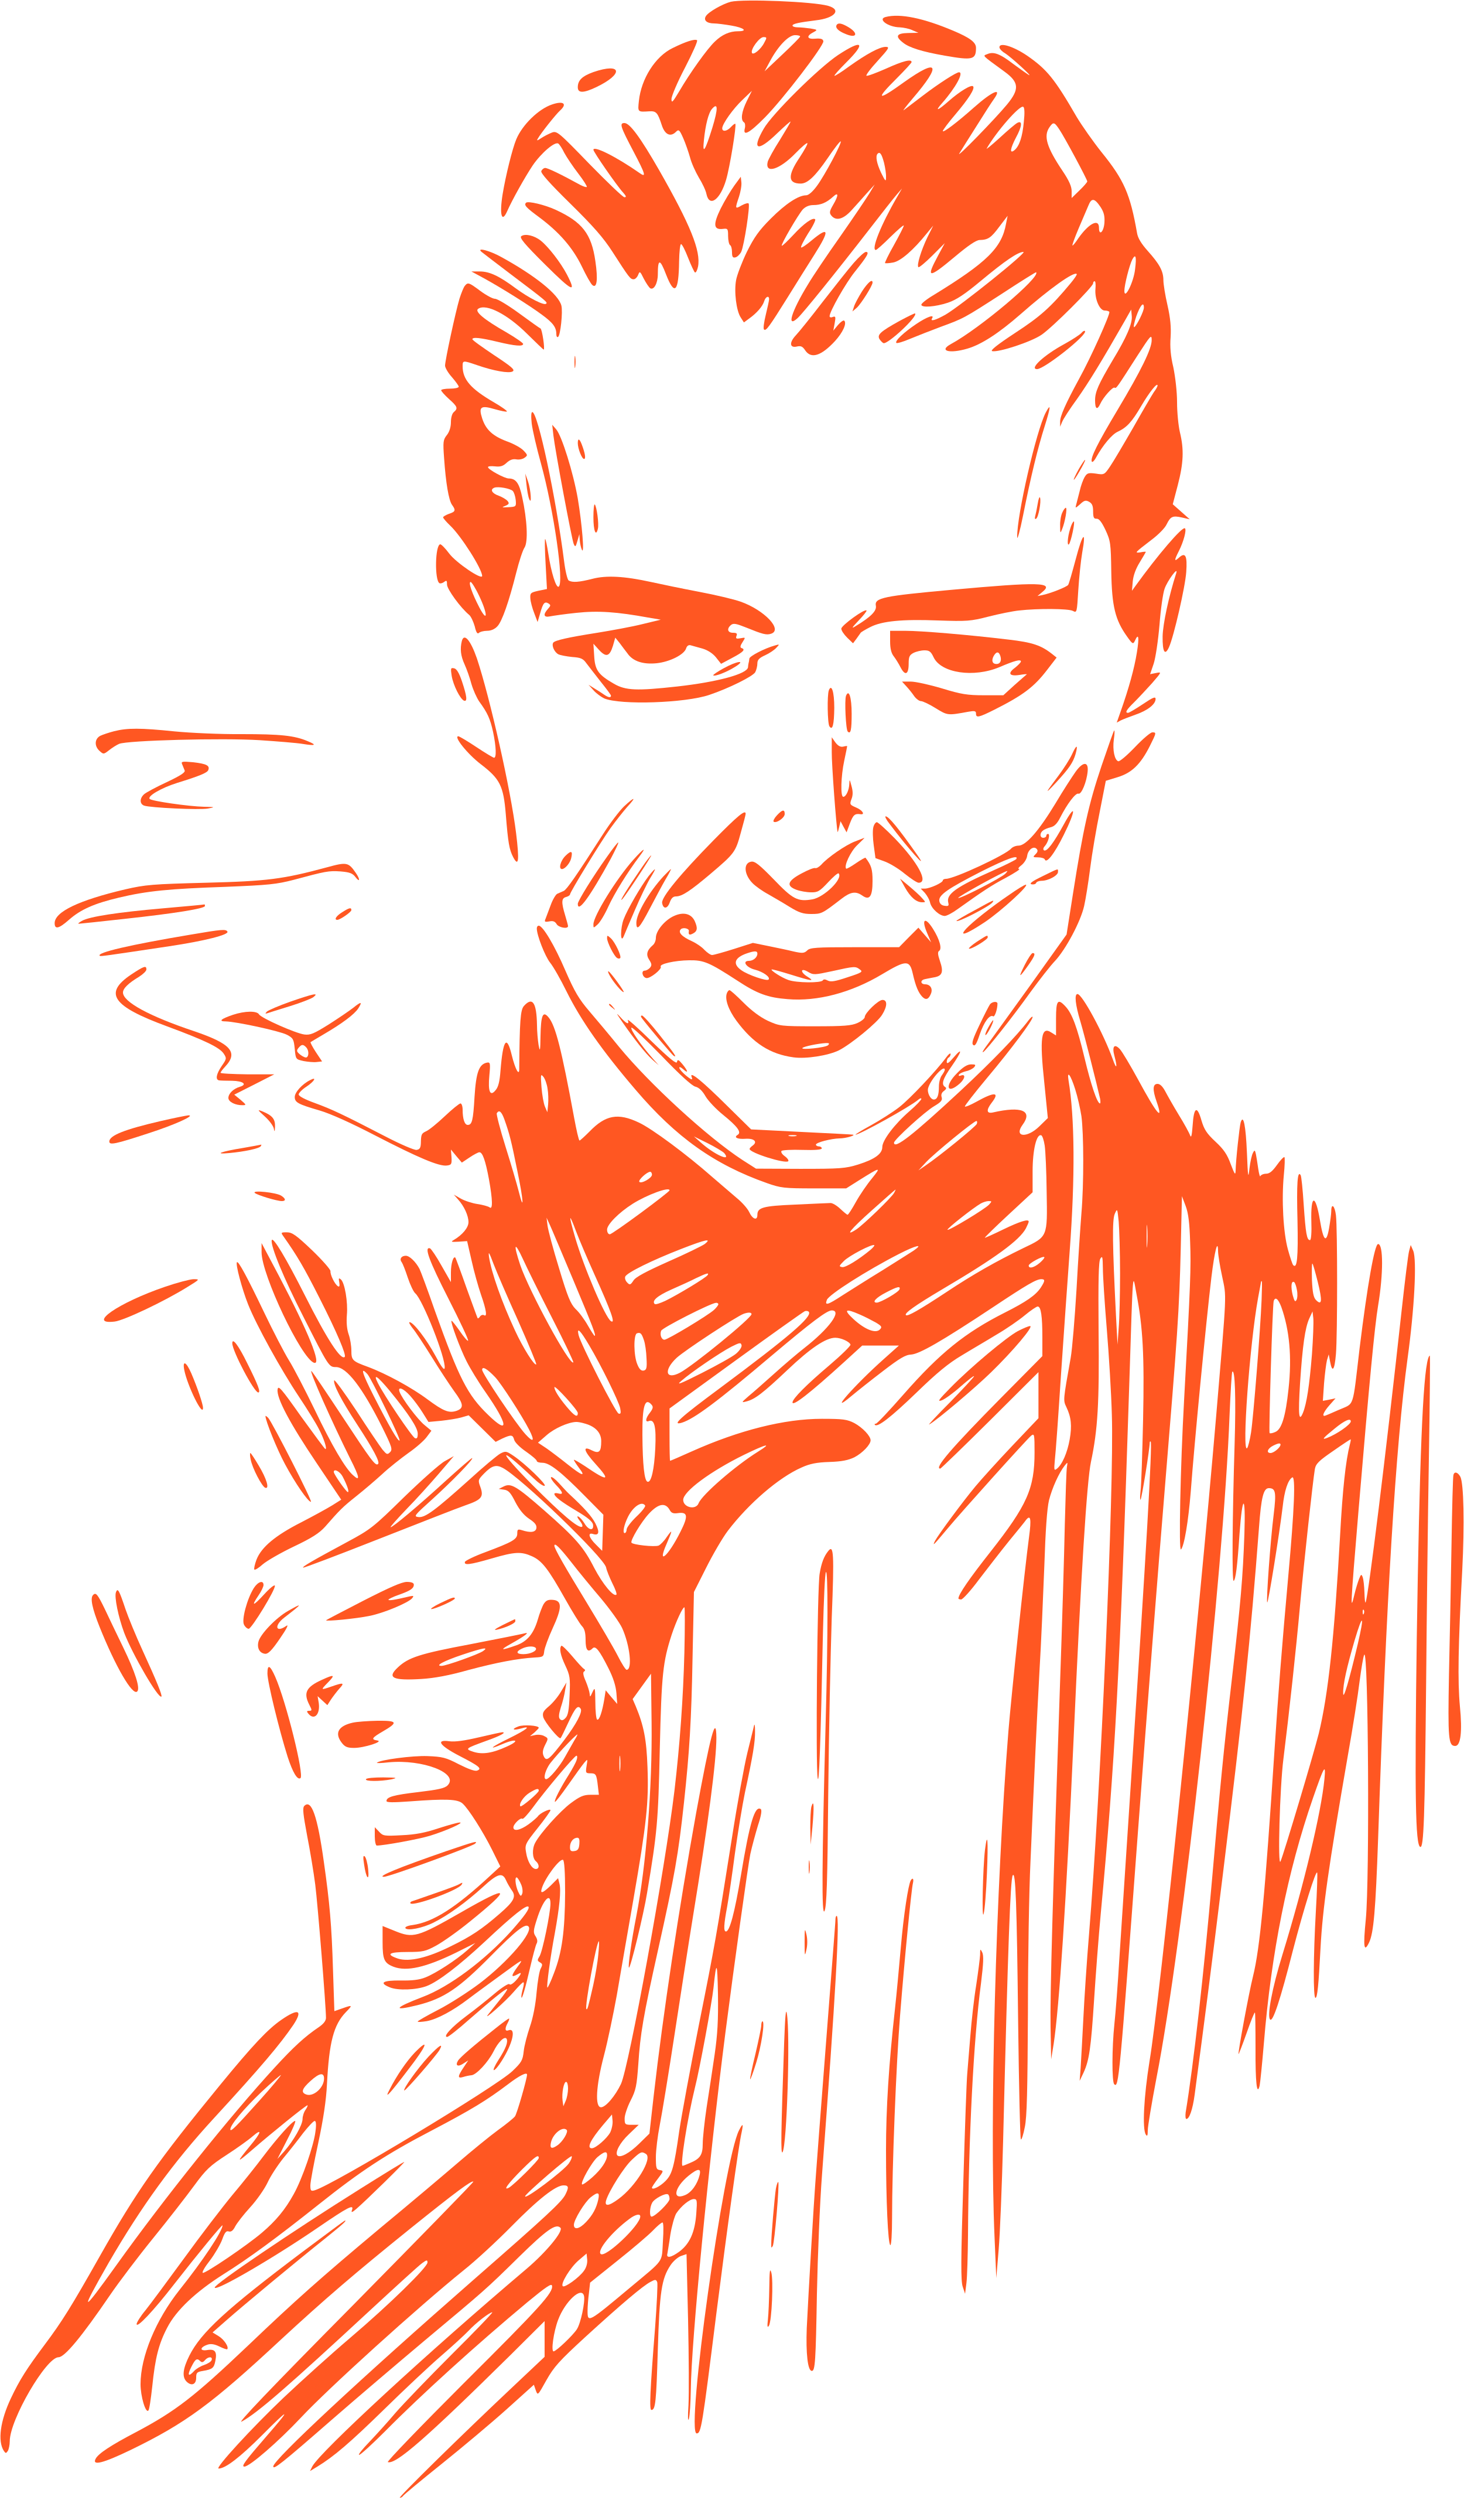 <?xml version="1.0" standalone="no"?>
<!DOCTYPE svg PUBLIC "-//W3C//DTD SVG 20010904//EN"
 "http://www.w3.org/TR/2001/REC-SVG-20010904/DTD/svg10.dtd">
<svg version="1.0" xmlns="http://www.w3.org/2000/svg"
 width="750pt" height="1280pt" viewBox="0 0 750 1280"
 preserveAspectRatio="xMidYMid meet">
<g transform="translate(0,1280) scale(0.1,-0.1)"
fill="#ff5722" stroke="none">
<path d="M3744 12791 c-42 -11 -115 -52 -128 -74 -13 -21 5 -37 43 -37 13 0
53 -5 88 -11 65 -11 86 -29 34 -29 -43 0 -82 -17 -119 -53 -40 -38 -127 -160
-182 -254 -34 -57 -40 -63 -40 -40 0 15 31 88 70 162 38 74 66 136 61 139 -12
8 -58 -7 -125 -40 -89 -43 -161 -157 -173 -271 -6 -57 -7 -57 53 -53 36 2 43
-6 64 -70 16 -50 45 -63 73 -35 14 14 18 11 37 -32 12 -27 27 -71 35 -99 7
-28 28 -74 45 -103 18 -29 36 -67 39 -84 15 -71 71 -30 101 73 19 64 54 279
47 286 -2 2 -12 -5 -22 -16 -21 -23 -45 -26 -45 -7 0 22 55 100 105 147 l47
45 -26 -52 c-27 -55 -33 -97 -15 -109 6 -3 8 -17 5 -30 -12 -45 23 -26 102 54
93 94 304 369 300 391 -2 12 -13 15 -42 13 -43 -4 -47 14 -7 34 20 11 19 12
-16 18 -21 3 -50 6 -65 6 -16 0 -28 4 -28 9 0 9 31 16 120 27 97 11 133 54 63
74 -76 22 -433 36 -499 21z m355 -178 c-1 -5 -42 -46 -92 -93 l-90 -85 29 54
c41 76 94 131 127 131 15 0 26 -3 26 -7z m-184 -32 c-17 -34 -58 -67 -63 -51
-7 19 39 80 59 80 18 0 19 -2 4 -29z m-266 -436 c-37 -119 -51 -139 -43 -64 8
81 24 142 42 162 31 35 31 0 1 -98z"/>
<path d="M4537 12713 c-43 -11 13 -52 73 -53 19 -1 49 -7 65 -15 l30 -13 -52
-1 c-61 -1 -69 -17 -26 -50 31 -25 98 -46 213 -66 143 -25 160 -21 160 40 0
28 -30 51 -115 87 -156 66 -274 90 -348 71z"/>
<path d="M4286 12672 c-8 -14 8 -31 46 -46 56 -24 68 2 16 34 -35 21 -54 25
-62 12z"/>
<path d="M4293 12518 c-99 -66 -339 -303 -381 -378 -63 -109 -31 -120 69 -23
38 36 69 64 69 60 0 -3 -25 -45 -55 -94 -31 -48 -58 -98 -62 -111 -16 -65 61
-41 143 44 30 31 57 54 60 51 3 -3 -15 -36 -40 -74 -62 -92 -60 -133 6 -133
35 0 74 37 138 130 34 50 64 89 67 86 7 -7 -82 -174 -122 -228 -22 -30 -43
-48 -55 -48 -40 0 -106 -44 -181 -119 -61 -61 -85 -95 -123 -171 -25 -52 -50
-117 -55 -144 -11 -59 1 -158 24 -192 l16 -25 27 20 c38 27 69 62 77 89 7 23
25 31 25 10 0 -7 -8 -43 -17 -80 -9 -37 -14 -71 -9 -75 10 -10 27 14 122 166
43 69 104 167 136 217 80 126 76 148 -14 73 -27 -23 -51 -39 -54 -36 -3 3 13
35 36 72 24 36 40 69 36 72 -11 12 -58 -21 -112 -80 -31 -33 -57 -58 -59 -55
-6 5 84 159 108 186 14 14 32 22 54 22 38 0 67 12 101 43 28 26 29 7 0 -42
-19 -33 -20 -41 -9 -55 24 -29 61 -19 103 27 21 23 56 62 78 87 l41 45 -27
-45 c-15 -25 -82 -124 -149 -220 -68 -96 -142 -206 -165 -245 -86 -140 -113
-229 -53 -173 28 26 193 230 366 453 64 83 128 164 142 180 l26 30 -26 -45
c-81 -139 -134 -270 -108 -270 4 0 38 30 75 67 38 37 68 63 68 58 0 -6 -23
-50 -50 -99 -28 -49 -48 -91 -46 -93 2 -2 21 -1 42 3 38 7 103 63 172 149 l33
40 -30 -60 c-32 -67 -56 -144 -46 -153 3 -3 35 23 70 58 l65 65 -35 -65 c-63
-117 -49 -118 86 -5 69 58 109 85 127 86 44 1 59 11 102 69 l42 55 -8 -40
c-22 -124 -97 -198 -373 -367 -34 -20 -61 -42 -61 -48 0 -17 72 -11 136 10 44
15 86 43 169 112 124 103 190 148 218 148 22 0 -322 -276 -399 -321 -52 -29
-80 -37 -69 -19 14 22 -26 8 -81 -29 -64 -43 -111 -87 -102 -97 4 -3 35 6 70
21 34 14 105 42 156 61 120 44 118 43 318 172 93 61 170 109 172 108 24 -24
-289 -288 -437 -368 -64 -35 -6 -50 85 -23 72 21 161 79 272 176 150 132 274
220 288 206 3 -2 -11 -23 -31 -47 -103 -124 -156 -171 -285 -255 -91 -60 -129
-90 -117 -93 34 -7 201 48 253 84 56 38 264 246 264 263 0 6 3 11 8 11 4 0 6
-17 4 -38 -5 -51 21 -112 47 -112 11 0 22 -3 24 -7 6 -10 -95 -235 -156 -345
-68 -125 -97 -190 -96 -218 l0 -25 10 24 c5 14 40 68 78 120 60 85 126 193
242 396 l34 60 3 -33 c4 -38 -26 -108 -97 -225 -74 -125 -91 -163 -91 -207 0
-45 11 -52 27 -17 15 33 64 88 73 82 9 -5 10 -3 117 164 68 105 73 111 73 79
0 -44 -53 -153 -175 -357 -104 -174 -139 -245 -132 -264 2 -7 13 3 23 22 35
63 80 116 109 130 48 22 74 51 122 133 41 70 83 122 83 104 0 -5 -8 -20 -19
-34 -10 -15 -58 -97 -106 -182 -49 -85 -102 -175 -118 -198 -29 -43 -30 -44
-73 -37 -38 5 -45 3 -57 -17 -8 -13 -20 -45 -26 -73 -7 -27 -15 -59 -18 -70
-5 -18 -4 -18 20 3 21 20 29 22 46 13 16 -9 21 -21 21 -50 0 -31 4 -38 18 -37
12 1 26 -17 45 -57 26 -56 28 -68 30 -215 3 -176 20 -246 80 -330 29 -41 32
-42 41 -23 19 43 23 18 10 -61 -13 -81 -41 -182 -83 -301 l-20 -57 20 11 c12
6 46 19 77 30 61 21 102 53 102 80 0 14 -14 8 -66 -27 -36 -24 -70 -44 -75
-44 -18 0 -8 16 32 55 22 22 63 66 91 97 50 58 50 58 20 52 l-30 -6 18 53 c10
30 23 118 30 199 6 80 18 163 26 185 14 41 71 118 60 81 -38 -118 -69 -262
-70 -325 -1 -80 12 -101 33 -54 24 53 83 308 88 384 6 84 -4 104 -38 73 -24
-22 -24 -13 0 34 25 49 41 111 31 117 -14 9 -139 -137 -253 -295 l-18 -25 4
48 c3 31 16 66 36 98 17 28 31 52 31 53 0 2 -12 1 -27 -2 -33 -5 -30 -2 55 63
35 26 71 62 79 81 20 40 30 45 79 34 l39 -9 -44 39 -43 38 26 99 c29 112 32
181 11 268 -8 33 -15 103 -15 155 0 55 -9 130 -19 179 -14 58 -18 105 -14 155
3 51 -1 97 -16 163 -12 51 -21 109 -21 128 0 47 -20 83 -80 150 -33 37 -51 66
-55 92 -35 199 -66 271 -182 414 -43 54 -100 135 -127 180 -114 197 -153 244
-254 314 -71 48 -142 70 -142 43 0 -7 12 -21 28 -30 29 -18 146 -124 123 -112
-7 4 -43 29 -78 55 -70 54 -103 66 -135 52 -24 -10 -32 -2 87 -89 76 -55 79
-90 14 -169 -61 -74 -266 -284 -244 -250 10 17 50 80 88 140 38 61 78 123 89
138 44 62 -7 41 -101 -42 -90 -80 -161 -133 -161 -122 0 5 29 44 65 86 67 79
101 132 90 143 -9 10 -67 -25 -123 -74 -60 -53 -76 -57 -34 -10 67 76 111 156
85 156 -14 0 -103 -57 -183 -118 -47 -36 -92 -70 -100 -76 -8 -6 13 21 45 59
151 176 133 210 -44 84 -137 -99 -150 -92 -36 21 41 41 75 78 75 82 0 17 -44
6 -130 -33 -50 -22 -95 -39 -101 -37 -5 2 20 36 57 76 59 65 63 72 41 72 -31
0 -97 -36 -187 -100 -39 -29 -73 -50 -75 -48 -3 2 25 33 60 68 104 103 84 121
-42 38z m952 -342 c-7 -77 -23 -124 -48 -145 -26 -21 -22 8 8 65 31 57 34 89
7 75 -10 -5 -51 -40 -92 -78 -41 -37 -70 -61 -65 -53 50 87 170 224 187 213 7
-3 8 -33 3 -77z m182 -39 c27 -40 143 -256 143 -266 0 -4 -18 -25 -40 -46
l-40 -39 0 35 c0 24 -13 54 -46 103 -82 122 -99 179 -68 224 20 29 25 28 51
-11z m-898 -171 c6 -25 11 -57 10 -73 0 -25 -3 -23 -25 22 -23 49 -30 86 -18
98 12 12 21 -2 33 -47z m1109 -226 c17 -26 22 -46 20 -79 -3 -48 -28 -72 -28
-27 0 49 -52 22 -105 -53 -15 -23 -29 -40 -31 -38 -2 2 12 41 32 88 20 46 42
99 50 117 16 40 31 38 62 -8z m177 -318 c-7 -66 -54 -160 -55 -112 0 31 26
133 41 162 17 31 22 14 14 -50z m45 -197 c0 -19 -36 -91 -49 -100 -6 -3 -1 22
10 55 20 56 39 79 39 45z"/>
<path d="M3040 12431 c-58 -21 -80 -42 -80 -78 0 -31 30 -30 95 1 142 68 131
127 -15 77z"/>
<path d="M2828 12265 c-69 -23 -152 -104 -183 -178 -20 -47 -55 -189 -70 -281
-17 -104 -5 -151 23 -88 25 57 91 175 131 235 44 64 113 123 131 112 6 -4 20
-25 31 -48 12 -22 44 -70 71 -105 27 -35 47 -67 44 -69 -3 -3 -17 2 -33 10
-100 55 -167 87 -180 87 -7 0 -16 -7 -20 -16 -4 -10 41 -61 149 -167 118 -116
169 -174 216 -247 85 -132 91 -140 108 -140 8 0 18 10 23 22 8 21 10 20 29
-19 12 -23 27 -45 33 -49 19 -11 39 26 39 72 0 80 11 80 42 -1 44 -113 65 -91
67 68 1 48 5 87 10 87 5 0 21 -31 36 -70 15 -38 31 -72 35 -75 5 -3 12 11 16
30 15 80 -39 213 -200 495 -96 167 -150 240 -177 240 -27 0 -21 -18 47 -147
60 -114 66 -134 32 -110 -120 84 -238 143 -238 120 0 -11 122 -187 153 -220
15 -17 17 -23 6 -23 -8 0 -88 77 -179 170 -159 164 -167 171 -193 161 -15 -6
-39 -18 -54 -28 -21 -14 -25 -15 -18 -3 17 30 93 125 114 144 39 35 17 51 -41
31z"/>
<path d="M3762 11850 c-18 -25 -50 -78 -70 -118 -40 -82 -37 -110 12 -104 24
3 26 1 26 -37 0 -22 5 -43 10 -46 6 -3 10 -20 10 -36 0 -24 4 -30 17 -27 10 2
23 15 30 28 15 31 47 240 38 248 -3 4 -20 -1 -36 -10 -34 -20 -34 -17 -13 45
8 25 14 58 12 74 l-3 28 -33 -45z"/>
<path d="M2695 11762 c-12 -12 -1 -24 68 -75 102 -76 171 -155 218 -252 22
-46 46 -89 54 -95 23 -19 29 29 15 123 -20 140 -67 200 -204 263 -54 25 -141
46 -151 36z"/>
<path d="M2671 11591 c-12 -7 14 -39 122 -146 140 -139 163 -150 111 -50 -32
61 -95 142 -134 173 -33 26 -79 37 -99 23z"/>
<path d="M2466 11511 c5 -4 72 -56 149 -114 187 -141 191 -145 183 -152 -10
-11 -88 29 -155 78 -86 64 -135 87 -185 87 l-43 0 70 -38 c90 -50 226 -135
292 -184 56 -41 73 -64 73 -98 0 -12 4 -19 9 -15 12 7 25 128 17 160 -14 57
-133 153 -308 249 -57 32 -128 51 -102 27z"/>
<path d="M4373 11453 c-28 -32 -98 -121 -158 -198 -59 -77 -121 -154 -138
-172 -35 -37 -32 -67 7 -57 19 4 28 0 41 -20 30 -45 82 -29 153 48 40 44 61
90 47 104 -4 4 -18 -6 -32 -22 l-24 -29 7 38 c6 33 5 37 -10 32 -9 -4 -16 -2
-16 4 0 24 83 170 129 227 64 80 77 102 57 102 -8 0 -36 -26 -63 -57z"/>
<path d="M4416 11308 c-18 -29 -37 -64 -41 -78 l-8 -25 23 20 c21 19 80 112
80 128 0 21 -24 1 -54 -45z"/>
<path d="M2381 11336 c-6 -7 -18 -37 -27 -65 -21 -71 -74 -317 -74 -343 0 -11
16 -38 35 -59 19 -22 35 -44 35 -49 0 -6 -20 -10 -45 -10 -25 0 -45 -4 -45 -8
0 -5 18 -25 40 -45 44 -39 47 -48 25 -67 -9 -7 -15 -29 -15 -52 0 -25 -8 -50
-21 -66 -19 -24 -20 -35 -14 -117 9 -131 24 -215 40 -239 21 -29 19 -36 -15
-47 -16 -6 -30 -14 -30 -18 0 -4 16 -23 36 -42 57 -54 164 -223 164 -258 0
-23 -134 68 -169 115 -20 27 -41 48 -46 47 -26 -5 -29 -183 -4 -199 5 -3 16 0
24 6 13 10 15 8 15 -13 0 -24 70 -120 114 -156 9 -8 21 -34 28 -58 7 -31 14
-41 21 -34 6 6 25 11 42 11 20 0 39 8 53 23 24 25 59 125 97 276 14 56 33 114
42 127 19 29 14 141 -12 259 -15 71 -32 95 -69 95 -21 0 -106 46 -106 58 0 5
16 6 36 4 27 -3 41 1 59 18 16 15 32 21 49 18 15 -3 34 1 43 8 17 12 17 14 -5
37 -13 14 -51 35 -85 47 -72 27 -108 59 -127 118 -19 59 -7 68 64 47 32 -9 60
-15 63 -12 2 3 -27 24 -65 46 -121 70 -162 118 -162 186 0 30 2 30 72 6 86
-30 165 -44 184 -33 14 8 -3 23 -94 83 -61 41 -112 77 -112 82 0 12 40 8 128
-13 91 -22 132 -25 132 -11 0 5 -39 32 -87 60 -114 65 -164 107 -143 120 41
28 151 -29 252 -130 44 -43 81 -79 83 -79 8 0 -8 105 -16 108 -5 2 -54 37
-110 78 -56 41 -111 74 -123 74 -12 0 -45 18 -75 40 -59 44 -64 46 -80 26z
m246 -1050 c6 -6 13 -27 15 -46 3 -34 2 -35 -37 -37 -35 -2 -37 -1 -16 7 19 8
21 13 11 25 -7 8 -27 20 -46 27 -34 12 -45 32 -21 41 19 7 81 -4 94 -17z
m-171 -540 c43 -90 43 -139 0 -57 -38 73 -58 131 -45 131 5 0 26 -33 45 -74z"/>
<path d="M4607 11156 c-97 -54 -115 -70 -101 -93 6 -9 15 -18 20 -20 22 -7
177 137 162 152 -2 2 -38 -16 -81 -39z"/>
<path d="M5540 11095 c-7 -8 -46 -34 -88 -57 -105 -57 -181 -128 -139 -128 37
0 262 178 245 195 -3 3 -11 -1 -18 -10z"/>
<path d="M2943 10945 c0 -27 2 -38 4 -22 2 15 2 37 0 50 -2 12 -4 0 -4 -28z"/>
<path d="M5357 10687 c-48 -92 -148 -526 -146 -637 0 -19 14 30 30 110 40 201
76 348 111 458 31 99 33 122 5 69z"/>
<path d="M2724 10631 c4 -33 25 -124 47 -203 66 -239 120 -614 91 -632 -13 -8
-38 71 -53 169 -6 39 -13 72 -16 75 -3 3 -2 -54 2 -125 l7 -131 -44 -9 c-40
-9 -43 -12 -41 -40 1 -16 10 -50 20 -75 l17 -45 13 44 c15 54 23 63 43 51 12
-8 12 -11 -3 -28 -26 -29 -22 -45 11 -38 15 3 76 12 135 18 111 12 208 5 367
-24 l65 -11 -95 -23 c-52 -13 -156 -32 -230 -44 -153 -24 -218 -39 -226 -51
-9 -15 6 -48 26 -59 10 -5 42 -11 71 -14 44 -3 56 -8 73 -32 12 -16 45 -58 73
-94 29 -36 53 -68 53 -72 0 -12 -13 -10 -35 5 -11 8 -33 22 -50 32 l-30 19 25
-28 c14 -16 39 -34 55 -42 83 -35 416 -24 539 18 101 34 223 95 235 116 6 11
11 32 11 45 0 18 9 28 40 42 22 10 47 27 57 38 18 19 17 19 -7 12 -54 -15
-130 -55 -131 -67 -1 -7 -2 -17 -4 -23 -1 -5 -3 -16 -3 -22 -5 -34 -156 -75
-362 -98 -208 -23 -265 -21 -325 14 -80 46 -97 70 -101 142 l-4 63 29 -32 c36
-39 54 -34 71 21 l12 42 22 -27 c11 -15 29 -39 40 -53 28 -41 80 -58 150 -51
67 7 141 44 151 76 4 13 13 19 23 16 9 -3 37 -10 61 -17 27 -8 53 -25 69 -45
l26 -33 58 31 c57 30 69 43 46 50 -7 3 -6 12 6 30 16 25 16 25 -10 20 -22 -4
-26 -2 -21 12 5 12 1 16 -18 16 -28 0 -33 21 -10 40 12 10 27 7 77 -13 84 -34
104 -40 128 -32 62 20 -34 121 -155 164 -33 12 -130 35 -215 51 -85 16 -195
39 -245 50 -137 30 -229 35 -301 16 -67 -17 -102 -20 -121 -8 -6 4 -17 48 -23
97 -42 330 -135 765 -163 765 -6 0 -7 -22 -3 -59z"/>
<path d="M2835 10571 c9 -78 94 -532 104 -556 8 -18 10 -16 19 15 l10 35 2
-30 c1 -16 6 -39 11 -50 14 -30 1 130 -21 262 -23 132 -82 322 -111 355 l-20
23 6 -54z"/>
<path d="M2960 10531 c0 -28 21 -81 32 -81 10 0 6 28 -12 75 -11 29 -20 33
-20 6z"/>
<path d="M5527 10399 c-37 -67 -34 -77 4 -11 17 29 30 55 28 57 -2 2 -16 -19
-32 -46z"/>
<path d="M2697 10320 c3 -30 9 -64 14 -75 14 -36 9 46 -6 90 l-14 40 6 -55z"/>
<path d="M5316 10220 c-4 -25 -10 -53 -13 -64 -3 -11 -1 -16 5 -12 12 7 27 88
20 108 -3 7 -8 -7 -12 -32z"/>
<path d="M3040 10152 c0 -70 13 -103 23 -59 6 24 -6 113 -16 124 -4 3 -7 -26
-7 -65z"/>
<path d="M5442 10175 c-7 -14 -12 -45 -11 -68 0 -38 1 -40 10 -17 15 36 28
110 19 110 -4 0 -12 -11 -18 -25z"/>
<path d="M5482 10091 c-13 -41 -16 -88 -6 -78 10 10 33 117 25 117 -4 0 -13
-17 -19 -39z"/>
<path d="M5511 9937 c-18 -67 -35 -127 -39 -132 -8 -11 -92 -44 -132 -52 l-25
-5 24 20 c64 51 -13 53 -463 12 -352 -32 -397 -41 -389 -82 5 -26 -26 -57
-102 -103 -25 -16 -23 -11 14 28 25 26 43 49 40 51 -10 10 -129 -77 -129 -93
0 -10 14 -30 30 -46 l30 -29 18 24 c9 13 19 27 22 31 3 3 24 16 48 28 60 31
163 41 347 34 149 -5 167 -4 260 20 55 14 125 28 155 31 96 11 254 10 276 -2
21 -11 21 -9 28 106 4 64 13 151 20 192 22 121 2 101 -33 -33z"/>
<path d="M4560 9516 c0 -37 6 -61 19 -77 10 -13 26 -39 35 -57 23 -44 41 -36
41 19 0 36 4 45 25 56 14 7 39 13 56 13 25 0 33 -6 47 -36 39 -81 206 -105
337 -50 77 33 110 42 110 29 0 -5 -14 -19 -30 -32 -40 -29 -29 -45 23 -37 23
4 39 5 37 3 -3 -2 -31 -27 -63 -55 l-57 -52 -100 0 c-84 0 -116 5 -214 35 -64
19 -136 35 -160 35 l-45 0 22 -24 c12 -13 30 -35 40 -50 10 -14 26 -26 35 -26
9 0 43 -16 75 -36 62 -38 61 -38 170 -18 30 5 37 4 37 -10 0 -23 14 -20 94 20
149 75 204 117 272 206 l47 61 -24 19 c-56 44 -101 59 -222 73 -208 25 -449
45 -529 45 l-78 0 0 -54z m565 -76 c7 -23 -1 -40 -20 -40 -21 0 -27 17 -15 40
14 25 27 26 35 0z"/>
<path d="M2366 9518 c-10 -41 -6 -76 14 -120 11 -24 27 -69 35 -100 9 -31 27
-71 40 -90 43 -59 56 -88 71 -156 16 -76 18 -132 5 -132 -4 0 -46 25 -91 55
-45 30 -87 55 -92 55 -26 0 47 -91 115 -143 98 -75 116 -110 128 -255 12 -150
18 -182 38 -221 28 -53 32 -17 15 122 -27 221 -134 695 -201 896 -32 92 -65
132 -77 89z"/>
<path d="M3707 9378 c-31 -17 -55 -33 -53 -36 8 -7 68 16 111 43 60 37 13 32
-58 -7z"/>
<path d="M2314 9339 c8 -48 44 -120 64 -127 17 -5 14 23 -11 98 -15 45 -28 66
-41 68 -17 4 -18 0 -12 -39z"/>
<path d="M4246 9265 c-9 -25 -7 -168 3 -184 16 -24 24 8 25 95 0 81 -14 125
-28 89z"/>
<path d="M4334 9237 c-8 -22 -1 -173 9 -183 15 -15 20 8 20 91 0 84 -14 129
-29 92z"/>
<path d="M585 9056 c-27 -7 -60 -18 -72 -24 -29 -16 -30 -53 -3 -77 20 -18 21
-18 48 3 15 12 38 27 52 33 41 18 532 31 720 19 91 -6 190 -14 220 -19 67 -11
75 -6 26 14 -68 29 -140 36 -337 36 -108 -1 -263 6 -345 14 -175 18 -241 18
-309 1z"/>
<path d="M5643 8878 c-66 -196 -94 -323 -146 -653 l-33 -210 -193 -270 c-107
-148 -206 -286 -220 -304 -14 -19 -21 -32 -14 -28 17 11 149 177 242 307 46
63 102 135 126 160 55 59 131 201 149 281 8 35 22 123 31 194 9 72 31 201 49
289 l31 158 62 19 c71 22 116 65 163 158 35 70 35 71 13 71 -9 0 -49 -34 -89
-76 -40 -42 -78 -74 -85 -72 -19 6 -30 57 -23 111 4 26 5 47 2 47 -2 0 -31
-82 -65 -182z"/>
<path d="M4261 8950 c-1 -60 24 -391 30 -410 1 -3 4 9 8 25 l7 30 15 -28 16
-29 17 46 c17 44 25 51 54 47 26 -4 10 21 -22 34 -32 14 -34 16 -24 43 8 20 8
40 0 68 -9 34 -10 36 -11 11 -1 -33 -17 -67 -31 -67 -15 0 -12 106 5 185 8 38
15 72 15 74 0 2 -9 1 -20 -2 -14 -3 -26 3 -40 21 l-19 27 0 -75z"/>
<path d="M5492 8938 c-11 -24 -42 -73 -69 -109 -71 -94 -74 -102 -12 -35 67
73 86 101 99 145 14 50 5 50 -18 -1z"/>
<path d="M933 8887 c4 -10 10 -24 13 -32 4 -10 -20 -26 -92 -60 -54 -25 -106
-53 -116 -62 -23 -21 -23 -49 0 -58 30 -11 285 -23 327 -15 39 7 38 8 -20 9
-80 2 -267 29 -278 40 -14 14 60 57 140 82 116 36 155 52 160 66 9 23 -9 32
-77 40 -57 5 -63 4 -57 -10z"/>
<path d="M5510 8848 c-17 -24 -64 -96 -103 -162 -85 -140 -151 -216 -189 -216
-14 0 -31 -7 -38 -15 -27 -32 -291 -155 -334 -155 -9 0 -16 -4 -16 -8 0 -12
-67 -42 -92 -42 l-21 0 21 -22 c11 -13 24 -35 27 -51 8 -31 49 -67 75 -67 10
0 40 16 66 35 129 92 172 121 248 161 44 24 75 44 67 44 -8 0 -3 9 12 20 14
11 27 32 29 47 4 31 32 53 48 37 8 -8 7 -16 -5 -28 -15 -15 -14 -16 13 -16 17
0 32 -5 34 -10 8 -25 49 27 97 124 64 128 64 170 1 55 -52 -95 -87 -142 -102
-133 -5 4 -4 13 5 22 18 21 28 62 16 62 -5 0 -9 -4 -9 -10 0 -5 -7 -10 -15
-10 -18 0 -20 24 -2 37 6 6 24 13 39 17 19 4 34 19 49 49 36 71 80 129 94 123
15 -5 42 60 47 114 5 52 -24 51 -62 -2z m-304 -447 c-3 -4 -54 -30 -113 -56
-194 -86 -247 -123 -235 -167 4 -16 1 -19 -19 -16 -16 2 -25 11 -27 25 -4 30
42 62 214 150 131 66 195 89 180 64z m-56 -75 c-24 -23 -229 -128 -241 -124
-9 3 234 137 251 138 2 0 -2 -6 -10 -14z"/>
<path d="M3197 8671 c-23 -22 -71 -85 -107 -141 -138 -215 -186 -284 -202
-292 -10 -4 -25 -11 -34 -15 -8 -5 -23 -30 -33 -58 -10 -27 -22 -59 -26 -69
-7 -16 -5 -18 19 -14 19 4 29 0 37 -13 9 -18 59 -28 59 -11 0 4 -7 29 -15 56
-20 66 -19 87 5 93 11 3 20 9 20 13 0 12 156 267 208 340 26 36 64 84 85 108
49 53 40 55 -16 3z"/>
<path d="M3980 8625 c-13 -14 -20 -28 -17 -32 12 -11 57 19 57 39 0 25 -12 23
-40 -7z"/>
<path d="M3655 8497 c-169 -172 -267 -291 -263 -320 5 -33 27 -32 39 2 8 22
17 31 32 31 31 0 73 28 175 114 125 106 130 112 157 212 14 49 25 92 25 97 0
24 -40 -9 -165 -136z"/>
<path d="M4556 8583 c91 -122 207 -252 144 -162 -95 135 -147 199 -163 199 -5
0 3 -17 19 -37z"/>
<path d="M4474 8564 c-4 -15 -3 -56 2 -92 l9 -66 47 -17 c25 -9 72 -37 103
-63 31 -25 63 -46 71 -46 53 0 -4 105 -122 227 -44 45 -86 83 -92 83 -6 0 -15
-12 -18 -26z"/>
<path d="M4379 8491 c-47 -18 -140 -82 -172 -119 -11 -11 -24 -19 -30 -17 -7
3 -39 -10 -72 -28 -71 -38 -79 -63 -25 -83 19 -7 53 -13 74 -13 35 -1 45 5 88
51 26 28 50 49 54 46 25 -26 -73 -122 -134 -133 -76 -13 -100 0 -198 102 -73
75 -97 94 -115 91 -42 -6 -38 -66 7 -111 15 -15 50 -40 78 -55 28 -16 78 -45
110 -65 49 -30 70 -37 111 -37 54 0 56 1 156 78 47 36 73 40 107 16 37 -26 52
-4 52 75 0 60 -6 80 -36 119 -1 2 -23 -10 -49 -28 -26 -18 -48 -30 -50 -28
-13 13 22 88 57 121 21 20 38 37 36 37 -2 -1 -24 -9 -49 -19z"/>
<path d="M3109 8412 c-70 -98 -149 -225 -149 -240 0 -50 62 36 169 231 23 44
41 81 38 83 -2 2 -28 -31 -58 -74z"/>
<path d="M2898 8419 c-27 -26 -38 -69 -19 -69 15 0 41 30 47 55 9 38 1 42 -28
14z"/>
<path d="M3245 8398 c-86 -96 -205 -288 -205 -331 0 -20 0 -20 21 -1 12 10 37
51 55 91 31 68 102 182 160 258 39 52 22 42 -31 -17z"/>
<path d="M3288 8358 c-75 -109 -119 -181 -101 -163 16 15 154 225 149 225 -3
0 -25 -28 -48 -62z"/>
<path d="M1675 8359 c-226 -61 -306 -71 -620 -79 -274 -7 -310 -10 -414 -34
-238 -56 -361 -115 -361 -173 0 -33 21 -29 73 17 60 53 130 84 257 114 144 34
254 45 545 55 222 9 261 13 350 36 164 44 178 47 239 43 47 -4 62 -9 77 -29
23 -30 25 -12 2 21 -38 55 -46 57 -148 29z"/>
<path d="M3322 8313 c-38 -50 -107 -167 -127 -220 -17 -43 -18 -128 0 -88 4
11 30 71 57 134 27 63 62 136 78 163 36 58 33 62 -8 11z"/>
<path d="M3399 8313 c-73 -79 -139 -191 -139 -238 0 -45 17 -27 69 73 28 53
64 121 81 150 17 28 29 52 27 52 -2 0 -19 -17 -38 -37z"/>
<path d="M5340 8313 c-54 -26 -69 -38 -55 -41 10 -2 21 1 23 7 2 6 15 11 28
11 34 0 84 27 84 45 0 19 8 21 -80 -22z"/>
<path d="M4636 8256 c28 -50 58 -76 88 -76 19 0 19 0 0 21 -10 12 -40 39 -66
61 l-47 39 25 -45z"/>
<path d="M5170 8218 c-93 -63 -187 -138 -219 -172 -42 -45 -1 -31 95 33 82 55
231 191 209 191 -6 0 -44 -23 -85 -52z"/>
<path d="M4993 8139 c-51 -27 -93 -52 -93 -54 0 -13 173 76 185 95 9 14 8 14
-92 -41z"/>
<path d="M835 8149 c-229 -20 -376 -42 -415 -64 -14 -8 -22 -14 -17 -15 4 0
110 11 235 25 259 28 412 53 412 66 0 5 -1 8 -2 8 -2 -1 -97 -10 -213 -20z"/>
<path d="M1753 8129 c-31 -19 -43 -39 -25 -39 14 0 72 40 72 50 0 15 -11 12
-47 -11z"/>
<path d="M3453 8110 c-47 -21 -93 -76 -93 -112 0 -14 -7 -31 -16 -38 -30 -26
-36 -48 -18 -75 13 -20 14 -28 4 -40 -7 -8 -19 -15 -27 -15 -20 0 -12 -34 8
-38 19 -4 81 46 74 58 -9 14 72 32 145 33 76 1 102 -10 247 -104 102 -67 155
-87 258 -95 152 -13 326 33 483 127 124 74 142 75 158 4 15 -66 29 -98 49
-119 19 -19 33 -13 45 18 9 25 -5 46 -31 46 -21 0 -26 18 -6 25 6 2 29 6 49
10 46 7 53 27 33 85 -11 32 -12 46 -4 51 16 10 3 59 -32 114 -40 63 -60 49
-30 -21 l21 -49 -33 38 -32 37 -50 -50 -49 -50 -227 0 c-200 0 -230 -2 -244
-17 -15 -14 -24 -15 -69 -5 -28 7 -86 19 -130 28 l-79 16 -97 -31 c-54 -17
-104 -31 -112 -31 -8 0 -25 12 -39 26 -13 15 -43 35 -65 45 -51 23 -72 45 -56
61 11 11 43 4 41 -9 -3 -19 2 -23 21 -13 23 12 25 28 9 64 -18 38 -58 48 -106
26z m427 -193 c0 -19 -21 -37 -43 -37 -37 0 -14 -34 30 -45 43 -11 82 -39 70
-51 -9 -9 -106 24 -139 48 -46 32 -36 64 27 86 41 14 55 14 55 -1z m525 -81
c17 -12 11 -16 -63 -40 -63 -21 -85 -25 -101 -17 -13 7 -22 8 -26 1 -9 -14
-134 -13 -176 2 -33 11 -92 49 -86 54 2 2 45 -10 97 -26 109 -34 126 -36 88
-12 -40 24 -38 49 1 26 28 -17 34 -16 123 3 117 26 120 26 143 9z"/>
<path d="M2750 8046 c0 -35 42 -142 68 -175 17 -21 54 -86 84 -147 74 -149
182 -303 354 -504 208 -244 404 -383 673 -478 71 -25 87 -27 241 -27 l165 0
65 41 c112 70 116 71 67 10 -25 -30 -62 -84 -82 -120 -20 -36 -39 -66 -43 -66
-3 0 -20 14 -38 31 -17 16 -40 30 -50 29 -10 0 -91 -4 -180 -8 -167 -7 -194
-15 -194 -53 0 -31 -25 -22 -42 15 -9 19 -38 51 -64 72 -26 22 -83 71 -127
109 -127 112 -307 246 -374 277 -107 51 -171 39 -253 -46 -25 -25 -48 -46 -51
-46 -4 0 -16 53 -28 118 -64 347 -95 471 -131 513 -29 35 -39 11 -41 -96 -1
-78 -3 -84 -10 -45 -4 25 -8 70 -8 101 -2 116 -23 147 -67 98 -18 -20 -22 -77
-24 -323 0 -39 -21 1 -38 70 -26 108 -45 82 -58 -78 -4 -55 -11 -84 -25 -100
-28 -35 -40 -8 -32 76 6 62 4 68 -12 65 -41 -8 -56 -49 -64 -175 -7 -123 -13
-144 -35 -144 -16 0 -26 31 -26 78 0 17 -5 32 -11 32 -6 0 -43 -30 -81 -66
-38 -36 -80 -70 -94 -76 -25 -12 -27 -15 -28 -63 -1 -22 -6 -31 -22 -33 -11
-2 -83 29 -160 69 -222 115 -274 139 -361 171 -50 18 -83 35 -83 44 0 7 18 26
40 40 42 28 55 53 18 33 -40 -20 -78 -62 -78 -86 0 -28 17 -37 127 -69 55 -16
160 -63 287 -129 219 -113 325 -158 365 -153 24 3 26 7 24 43 l-3 39 28 -34
28 -33 39 26 c22 15 45 27 51 27 16 0 31 -42 49 -139 19 -105 20 -158 3 -143
-7 5 -35 13 -63 17 -27 4 -66 17 -85 28 l-35 20 21 -24 c32 -35 54 -84 54
-117 0 -28 -31 -65 -75 -91 -17 -10 -14 -11 24 -9 l44 3 23 -100 c12 -55 34
-133 48 -174 28 -80 33 -117 15 -105 -6 3 -15 0 -20 -7 -4 -7 -10 -11 -12 -9
-2 3 -27 73 -57 155 -29 83 -55 152 -57 155 -10 11 -23 -29 -23 -75 l0 -50
-48 84 c-26 47 -53 86 -59 89 -32 10 -5 -63 94 -257 59 -116 105 -213 101
-216 -3 -3 -22 19 -43 50 -21 30 -40 54 -42 52 -6 -7 44 -142 77 -207 18 -36
61 -107 97 -158 117 -168 123 -223 14 -117 -107 103 -149 187 -273 533 -37
107 -73 203 -79 215 -19 36 -51 67 -70 67 -23 0 -34 -17 -21 -33 5 -7 19 -42
31 -79 12 -36 29 -72 38 -80 38 -31 158 -335 151 -383 -2 -14 -17 6 -48 64
-45 83 -112 171 -132 171 -5 0 2 -13 15 -30 14 -16 58 -83 98 -147 40 -65 93
-145 116 -177 48 -65 51 -86 12 -100 -39 -13 -67 -2 -148 58 -80 60 -212 132
-306 167 -80 29 -85 34 -85 84 0 23 -6 61 -14 83 -9 26 -12 60 -9 99 6 65 -11
166 -31 182 -11 9 -12 6 -8 -15 3 -19 1 -25 -7 -20 -16 10 -40 59 -38 77 1 8
-41 56 -94 107 -81 77 -102 92 -129 92 -32 0 -32 -1 -17 -22 69 -98 103 -155
183 -313 91 -179 139 -293 130 -303 -20 -19 -92 93 -203 313 -98 194 -166 307
-171 284 -6 -31 63 -197 161 -389 131 -259 132 -260 168 -260 55 0 135 -104
237 -308 50 -101 54 -114 40 -128 -14 -14 -17 -12 -39 14 -13 17 -73 105 -133
198 -61 92 -112 162 -114 156 -6 -20 36 -101 117 -225 85 -130 118 -193 108
-203 -13 -13 -34 16 -183 242 -85 129 -156 234 -159 234 -11 0 106 -262 199
-449 49 -96 52 -119 15 -85 -40 35 -109 152 -197 336 -49 101 -108 215 -132
253 -24 39 -81 149 -127 245 -89 186 -132 264 -139 257 -9 -8 26 -138 57 -216
42 -106 168 -334 260 -472 42 -63 88 -137 102 -165 26 -49 44 -104 34 -104 -3
0 -58 75 -124 166 -103 146 -118 163 -121 139 -6 -44 64 -175 201 -378 l125
-186 -46 -29 c-26 -16 -97 -55 -159 -87 -132 -67 -204 -127 -229 -191 -9 -24
-14 -47 -11 -51 4 -3 23 9 43 27 21 18 92 59 159 91 93 44 131 69 160 101 77
88 90 101 159 156 39 31 99 82 134 114 34 32 95 80 134 108 39 27 81 64 94 82
l24 32 -35 29 c-35 28 -116 136 -128 170 -11 30 19 19 54 -20 19 -21 48 -60
64 -86 l30 -48 65 6 c36 4 82 11 103 17 l38 11 69 -68 69 -68 34 17 c46 21 54
20 61 -6 3 -13 30 -40 61 -61 30 -21 55 -42 55 -48 0 -5 13 -9 29 -9 36 0 94
-45 219 -172 l93 -94 -3 -93 -3 -92 -32 32 c-37 36 -44 64 -14 54 30 -9 34 10
11 55 -18 35 -57 79 -134 150 -9 8 -32 33 -51 54 -20 22 -38 36 -42 32 -4 -3
8 -21 25 -39 37 -38 40 -52 12 -44 -11 3 -20 2 -20 -2 0 -14 34 -40 116 -89
56 -33 80 -54 82 -69 5 -34 -23 -29 -44 7 -10 16 -24 32 -32 35 -8 3 -4 -7 8
-22 13 -16 17 -29 11 -31 -20 -7 -104 65 -251 212 -183 184 -182 212 2 38 25
-24 51 -43 58 -40 14 4 -101 115 -160 154 -36 24 -40 25 -67 11 -16 -9 -87
-68 -158 -133 -176 -158 -227 -196 -261 -192 -26 3 -22 8 67 88 103 93 215
208 208 214 -2 2 -62 -50 -134 -115 -142 -130 -272 -239 -284 -239 -4 0 33 42
82 93 49 50 123 132 165 181 l77 90 -45 -25 c-25 -13 -119 -97 -210 -185 -157
-154 -171 -165 -290 -229 -182 -98 -232 -127 -227 -132 3 -2 175 63 383 145
209 82 410 161 448 174 84 29 95 43 77 94 -13 35 -12 37 19 69 39 40 61 47 95
29 91 -47 519 -459 530 -510 3 -16 18 -52 32 -81 15 -29 24 -55 21 -58 -14
-14 -70 53 -114 137 -54 106 -94 152 -257 295 -142 124 -169 140 -206 122
l-26 -13 28 -4 c22 -3 33 -15 57 -63 21 -40 43 -67 71 -86 29 -19 39 -32 37
-47 -3 -22 -29 -26 -75 -11 -20 6 -23 4 -23 -17 0 -30 -23 -43 -164 -96 -55
-20 -101 -43 -104 -49 -6 -19 23 -16 137 17 120 35 151 36 207 11 51 -23 83
-65 168 -216 37 -66 76 -129 87 -141 14 -14 19 -35 19 -72 0 -52 12 -66 36
-42 15 15 35 -11 80 -100 26 -51 39 -93 42 -130 l4 -55 -30 35 -29 35 -7 -45
c-11 -66 -26 -111 -37 -105 -5 4 -9 43 -9 88 -1 78 -2 80 -15 52 -11 -25 -13
-27 -14 -9 -1 12 -10 41 -20 65 -13 29 -16 46 -9 50 7 4 7 9 -1 14 -6 3 -33
33 -60 65 -27 32 -52 56 -55 53 -12 -13 -5 -48 20 -101 24 -51 26 -64 22 -154
-3 -75 -8 -102 -21 -115 -12 -13 -20 -14 -28 -6 -8 8 -7 24 4 60 9 26 19 66
22 88 l7 40 -27 -45 c-14 -25 -42 -59 -62 -76 -30 -25 -35 -35 -30 -56 7 -26
82 -117 89 -108 3 3 21 40 41 83 34 73 48 89 62 67 10 -16 -22 -77 -83 -158
-74 -97 -90 -111 -103 -91 -12 20 -11 36 6 69 14 27 14 30 -6 40 -11 7 -33 9
-47 6 l-27 -6 23 19 c12 11 22 21 22 24 0 12 -78 17 -104 7 -38 -14 -28 -22
12 -11 58 17 33 -4 -58 -49 -95 -46 -116 -65 -35 -30 71 30 91 18 22 -13 -74
-34 -125 -42 -172 -27 -45 15 -41 17 66 56 71 25 106 44 82 44 -6 0 -60 -12
-120 -26 -73 -17 -122 -24 -151 -20 -72 10 -50 -22 50 -74 103 -53 119 -66 93
-76 -11 -5 -44 7 -94 32 -67 35 -85 39 -161 42 -76 3 -244 -19 -259 -34 -3 -3
24 -2 59 2 176 17 364 -56 303 -118 -15 -15 -48 -22 -148 -34 -128 -15 -165
-25 -165 -46 0 -8 33 -8 118 -2 186 14 247 12 272 -11 31 -28 104 -143 151
-237 l42 -85 -49 -45 c-181 -168 -295 -240 -400 -255 -25 -3 -41 -10 -37 -16
9 -15 88 0 145 29 73 36 169 106 251 181 76 70 101 77 119 36 7 -16 20 -38 29
-51 25 -33 13 -57 -61 -121 -91 -79 -146 -116 -251 -167 -118 -59 -213 -81
-270 -63 -65 22 -48 34 49 34 79 0 92 3 147 33 33 18 110 72 170 121 222 179
209 194 -43 49 -224 -128 -245 -134 -340 -95 l-62 25 0 -83 c0 -89 8 -107 57
-126 67 -25 164 -3 318 72 l100 50 -40 -36 c-56 -50 -162 -119 -215 -140 -32
-13 -69 -17 -127 -16 -93 1 -113 -12 -56 -35 40 -17 136 -14 190 7 57 22 164
103 298 228 145 136 211 188 222 178 8 -9 -19 -47 -88 -125 -136 -150 -316
-285 -453 -337 -147 -56 -159 -75 -26 -42 135 34 211 86 375 252 126 128 176
168 192 151 28 -27 -104 -181 -250 -292 -60 -45 -155 -106 -212 -135 -58 -30
-105 -57 -105 -60 0 -4 21 -2 47 2 53 10 133 53 213 114 30 23 107 79 170 125
112 82 114 83 82 40 -35 -48 -35 -58 -2 -40 18 10 21 10 15 -2 -18 -30 -49
-58 -55 -48 -3 6 -37 -15 -76 -48 -38 -32 -103 -84 -145 -115 -75 -56 -122
-107 -98 -107 6 0 56 39 111 88 126 110 191 162 196 157 3 -2 -15 -28 -39 -57
-23 -29 -50 -62 -58 -73 -32 -40 92 70 131 116 23 27 45 49 49 49 4 0 3 -15
-2 -32 -5 -18 -9 -37 -8 -43 1 -22 20 43 44 147 14 60 29 117 34 126 6 10 4
23 -5 37 -13 19 -12 30 6 86 30 97 70 144 70 82 0 -49 -41 -247 -56 -270 -12
-19 -12 -23 2 -31 14 -8 14 -13 4 -32 -7 -12 -16 -67 -21 -122 -5 -61 -18
-129 -34 -175 -14 -41 -29 -98 -32 -126 -5 -47 -11 -57 -58 -102 -85 -81 -916
-581 -1012 -610 -20 -6 -23 -3 -23 25 0 18 18 114 40 215 27 126 41 221 45
302 11 216 34 305 97 370 36 37 35 38 -19 19 l-40 -14 -7 210 c-7 232 -17 344
-47 555 -33 237 -64 322 -100 286 -10 -10 -6 -43 14 -150 15 -76 34 -190 42
-253 13 -103 55 -624 55 -682 0 -15 -12 -31 -37 -48 -71 -48 -129 -101 -227
-208 -227 -247 -566 -670 -810 -1011 -182 -254 -190 -251 -39 13 167 288 330
513 539 740 241 262 339 378 407 478 50 76 26 86 -61 26 -70 -48 -148 -131
-312 -331 -323 -394 -429 -544 -620 -882 -146 -258 -192 -332 -282 -452 -92
-123 -127 -178 -172 -273 -55 -116 -69 -220 -36 -270 9 -13 11 -13 20 0 5 8
10 31 10 50 0 110 187 430 250 430 31 0 117 103 265 320 43 63 142 194 220
290 78 96 172 217 210 269 61 83 80 101 166 157 54 35 114 78 133 95 51 44 45
20 -12 -48 -73 -89 -72 -92 9 -22 99 86 276 229 284 229 3 0 -1 -10 -9 -22 -9
-12 -16 -34 -16 -48 0 -31 -46 -111 -93 -165 l-36 -40 50 98 c28 53 46 97 41
97 -14 0 -90 -85 -162 -180 -35 -47 -107 -137 -160 -200 -52 -63 -164 -209
-248 -325 -84 -115 -173 -235 -197 -265 -25 -30 -45 -62 -45 -70 0 -24 86 67
193 205 121 155 247 308 247 300 0 -29 -100 -180 -220 -330 -122 -154 -200
-342 -200 -483 0 -62 26 -150 40 -135 5 4 13 60 20 123 15 147 33 218 77 302
46 89 146 183 288 273 129 81 270 184 490 359 215 171 343 255 575 376 206
108 283 155 393 238 56 43 97 64 97 49 0 -21 -52 -202 -62 -214 -7 -9 -46 -41
-88 -71 -41 -30 -133 -105 -205 -167 -71 -61 -251 -213 -400 -336 -300 -251
-431 -367 -675 -600 -277 -263 -370 -335 -574 -443 -128 -67 -192 -109 -206
-136 -20 -38 40 -22 179 45 282 137 414 234 771 566 223 206 378 339 666 571
229 184 311 245 319 237 2 -3 -274 -285 -613 -629 -433 -437 -604 -617 -573
-599 81 44 241 184 660 572 130 120 248 228 264 239 23 17 27 17 27 3 0 -24
-194 -214 -395 -385 -99 -84 -253 -223 -343 -308 -161 -153 -353 -362 -332
-362 35 0 110 58 223 171 143 144 151 142 22 -6 -110 -127 -131 -155 -113
-155 27 0 175 129 288 249 141 151 601 567 835 756 61 48 171 150 245 225 138
140 227 210 267 210 27 0 28 -10 9 -48 -20 -38 -94 -107 -466 -432 -590 -516
-1030 -926 -1030 -959 0 -19 42 14 300 239 124 108 338 290 475 405 312 261
310 258 486 431 140 137 187 170 210 147 17 -17 -74 -126 -173 -210 -507 -429
-1058 -937 -1098 -1012 l-12 -24 38 23 c85 52 167 122 344 295 102 100 232
222 290 272 58 50 121 108 140 128 38 41 108 95 122 95 5 0 -89 -98 -209 -217
-120 -120 -249 -254 -287 -298 -37 -44 -97 -110 -133 -148 -36 -37 -60 -67
-53 -67 7 0 67 55 134 122 184 186 469 444 727 659 96 79 125 99 127 85 7 -35
-59 -108 -453 -500 -220 -220 -395 -401 -388 -403 40 -14 198 124 626 546
l177 176 0 -91 0 -92 -157 -148 c-269 -253 -596 -574 -585 -574 6 0 14 5 17
10 4 6 93 80 198 164 106 85 255 210 332 279 l140 126 10 -29 c10 -27 10 -27
54 52 39 69 65 98 200 222 183 167 295 262 334 282 24 13 28 13 34 -2 3 -8 -2
-113 -11 -232 -26 -327 -30 -422 -19 -422 21 0 25 40 33 310 9 295 19 362 65
431 13 20 37 41 53 47 l29 10 8 -338 c4 -186 5 -382 2 -436 -4 -60 -3 -87 2
-69 5 17 9 84 10 150 2 239 92 1163 177 1825 45 350 116 858 128 917 8 37 26
103 39 146 17 51 21 79 14 84 -30 18 -56 -67 -101 -338 -33 -196 -58 -289 -77
-289 -13 0 -11 36 6 126 8 44 26 167 40 274 15 107 38 247 51 310 41 189 53
262 52 315 0 28 -2 41 -5 30 -2 -11 -18 -73 -34 -139 -16 -65 -52 -261 -79
-435 -81 -510 -87 -547 -170 -961 -43 -217 -88 -460 -100 -540 -27 -190 -37
-224 -72 -259 -28 -28 -68 -47 -68 -33 0 4 14 25 31 47 29 38 29 40 10 43 -19
3 -21 10 -21 67 0 34 9 108 20 164 11 56 45 262 75 459 30 196 72 467 94 602
80 488 121 805 121 922 -1 126 -31 12 -104 -387 -88 -489 -169 -1025 -217
-1445 l-22 -195 -53 -52 c-49 -48 -96 -74 -111 -60 -14 15 13 66 59 109 l50
48 -36 0 c-34 0 -36 2 -36 33 0 17 14 59 31 92 27 53 31 75 39 185 10 155 25
244 101 585 86 385 104 488 133 755 28 260 38 417 44 746 l7 332 62 123 c34
68 84 154 112 191 106 139 261 273 378 324 42 19 77 26 142 28 63 2 97 9 128
24 42 22 83 65 83 87 0 22 -41 65 -83 88 -37 19 -57 22 -167 22 -191 0 -422
-58 -664 -166 -60 -27 -111 -49 -113 -49 -2 0 -3 60 -3 134 l0 134 339 246
c186 135 345 248 354 252 8 3 18 1 21 -4 16 -26 -105 -129 -456 -390 -204
-151 -250 -193 -195 -177 64 20 182 108 462 345 203 171 281 230 306 230 55 0
-13 -93 -141 -193 -36 -28 -105 -87 -155 -132 -49 -44 -108 -96 -130 -114 -38
-33 -38 -34 -11 -27 43 11 83 41 210 161 118 112 197 165 245 165 30 0 73 -20
78 -35 2 -6 -46 -53 -107 -105 -117 -99 -190 -172 -190 -191 0 -22 88 46 266
208 l91 83 94 0 94 0 -75 -67 c-152 -135 -295 -298 -169 -192 30 25 103 83
162 128 86 66 116 84 145 85 42 3 153 66 417 241 179 119 224 145 250 145 20
0 19 -9 -3 -43 -26 -39 -73 -72 -184 -128 -204 -103 -332 -206 -520 -420 -72
-82 -135 -149 -141 -149 -6 0 -8 -3 -5 -6 14 -14 81 38 213 165 105 102 165
151 231 190 49 30 130 77 179 107 50 29 115 74 145 99 30 25 60 45 66 45 17 0
24 -49 24 -158 l0 -96 -213 -215 c-254 -257 -343 -361 -310 -361 3 0 118 111
255 247 l248 247 0 -118 0 -118 -134 -141 c-74 -78 -158 -171 -188 -207 -66
-79 -190 -247 -208 -280 -15 -31 -8 -23 66 65 71 85 404 455 427 474 16 12 17
6 17 -86 0 -185 -38 -270 -226 -509 -108 -137 -164 -218 -164 -239 0 -3 7 -5
14 -5 8 0 50 46 92 103 43 56 111 144 153 196 42 51 82 100 88 109 23 28 27 3
15 -86 -24 -180 -91 -814 -106 -997 -64 -796 -97 -2000 -71 -2590 l9 -210 12
145 c7 80 17 332 23 560 25 1002 37 1334 49 1357 15 26 21 -140 28 -760 4
-323 10 -590 14 -592 4 -2 13 26 20 63 11 51 14 190 16 582 0 283 6 632 13
775 22 505 32 713 46 975 9 146 19 389 25 540 6 184 14 296 24 338 16 63 51
140 80 177 16 20 16 19 12 -5 -3 -14 -7 -146 -11 -295 -3 -148 -14 -522 -25
-830 -37 -1084 -51 -1582 -48 -1745 l3 -165 13 80 c28 183 65 737 102 1560 38
847 68 1322 89 1420 35 165 43 300 39 669 -2 264 0 356 9 371 11 17 12 9 13
-50 0 -38 9 -178 20 -310 11 -132 23 -330 26 -440 12 -370 -58 -1942 -117
-2660 -11 -132 -24 -325 -29 -430 -5 -104 -12 -219 -14 -255 l-5 -65 20 42
c29 63 38 126 54 373 8 124 23 322 34 440 73 776 99 1254 146 2705 20 625 17
578 37 470 33 -170 41 -315 34 -645 -4 -173 -9 -337 -13 -365 -3 -27 -3 -47 0
-44 6 5 47 262 47 291 0 6 2 9 5 6 9 -8 -24 -583 -95 -1648 -27 -410 -56 -855
-65 -990 -8 -135 -20 -289 -26 -344 -13 -124 -13 -296 -1 -308 23 -23 27 20
122 1297 44 589 105 1365 135 1725 68 824 76 934 84 1260 l6 265 19 -50 c14
-37 20 -86 23 -185 5 -129 2 -209 -31 -810 -19 -341 -28 -776 -16 -764 17 17
38 146 50 294 19 254 78 864 106 1100 16 132 33 200 34 134 0 -17 9 -75 21
-130 23 -111 25 -59 -31 -719 -92 -1078 -287 -2976 -341 -3299 -29 -181 -38
-347 -19 -376 7 -11 10 -6 10 22 0 20 20 139 44 265 136 693 344 2587 375
3397 5 119 11 219 14 222 14 15 19 -134 12 -366 -12 -390 -14 -711 -5 -705 10
6 19 74 30 241 15 207 32 206 25 -1 -8 -223 -18 -342 -65 -750 -40 -343 -62
-570 -100 -1010 -42 -481 -96 -962 -136 -1202 -2 -18 -1 -33 4 -33 15 0 32 49
42 123 56 420 80 606 145 1132 104 844 141 1198 185 1776 11 152 23 199 50
199 35 0 39 -20 25 -135 -17 -136 -39 -444 -33 -450 5 -6 63 355 79 489 9 84
27 137 49 151 18 11 11 -164 -20 -503 -32 -353 -53 -621 -70 -882 -49 -747
-75 -1026 -111 -1170 -22 -89 -78 -393 -74 -398 1 -1 20 47 41 107 21 60 40
108 43 106 2 -3 3 -85 3 -182 -1 -174 7 -248 21 -193 3 14 13 113 22 220 38
462 121 877 251 1252 58 167 67 182 59 98 -16 -168 -105 -541 -214 -895 -55
-178 -81 -319 -64 -336 14 -14 52 101 117 356 53 204 118 414 124 396 2 -6 -1
-96 -7 -199 -13 -229 -14 -442 -2 -442 10 0 16 65 26 255 11 205 40 409 140
986 25 140 52 311 60 379 9 67 19 129 24 137 21 38 28 -1152 8 -1354 -14 -142
-10 -175 17 -119 23 49 33 162 46 531 42 1230 90 2012 151 2460 35 253 48 503
29 550 l-13 30 -8 -30 c-5 -16 -22 -156 -39 -310 -82 -746 -169 -1451 -184
-1490 -3 -5 -5 17 -6 50 -1 33 -5 69 -9 79 -6 17 -9 16 -19 -10 -6 -16 -17
-51 -23 -77 -22 -92 -22 -81 21 433 56 663 82 936 100 1045 27 162 27 315 0
315 -18 0 -55 -210 -95 -535 -37 -314 -25 -278 -106 -314 -38 -17 -71 -31 -74
-31 -13 0 -2 23 26 55 l31 35 -33 -7 -32 -6 6 89 c4 49 11 103 15 119 l9 30 7
-37 c11 -60 23 -45 30 39 8 97 8 641 0 710 -6 50 -24 65 -24 21 0 -12 -5 -51
-11 -86 -14 -81 -29 -69 -47 40 -23 137 -48 133 -44 -8 2 -53 -1 -94 -7 -94
-16 0 -22 33 -32 179 -5 79 -12 149 -16 154 -16 26 -21 -42 -16 -233 4 -191
-2 -249 -22 -228 -4 4 -16 40 -27 80 -24 87 -33 256 -21 381 5 49 6 90 3 92
-4 2 -21 -16 -38 -40 -23 -32 -38 -45 -56 -45 -13 0 -26 -6 -29 -12 -2 -7 -7
10 -11 37 -4 28 -9 61 -12 75 -5 22 -7 23 -15 7 -6 -10 -14 -46 -18 -80 -6
-56 -8 -47 -13 80 -6 140 -18 200 -32 156 -6 -20 -25 -194 -26 -248 -1 -25 -5
-18 -25 34 -18 50 -36 76 -78 115 -45 42 -58 62 -72 109 -22 78 -39 69 -45
-24 -4 -52 -7 -68 -13 -53 -4 12 -30 60 -58 105 -28 46 -59 101 -70 122 -13
24 -26 37 -39 37 -25 0 -26 -30 -5 -90 38 -109 0 -63 -95 113 -40 73 -81 142
-93 155 -28 30 -41 14 -28 -34 17 -63 11 -74 -9 -16 -47 130 -156 332 -180
332 -17 0 -11 -55 15 -141 21 -71 84 -320 101 -396 2 -13 2 -23 -1 -23 -14 0
-46 95 -79 233 -38 159 -64 228 -98 264 -39 42 -48 31 -48 -63 l0 -86 -24 15
c-52 35 -61 -26 -36 -258 l18 -180 -43 -42 c-64 -63 -133 -56 -86 8 53 72 -6
96 -151 63 -34 -8 -37 11 -8 49 44 56 16 58 -79 5 -29 -16 -55 -27 -58 -24 -3
2 49 69 115 148 125 149 232 293 232 310 0 6 -10 -2 -22 -18 -58 -77 -189
-212 -348 -360 -241 -224 -340 -302 -340 -265 0 15 159 160 206 187 35 21 43
30 38 46 -4 12 0 24 12 32 12 9 14 15 6 20 -21 13 -13 41 33 106 53 76 59 102
10 45 -23 -27 -34 -35 -35 -23 0 9 4 20 10 23 6 3 10 12 10 18 0 7 -11 -1 -23
-18 -51 -69 -185 -211 -240 -254 -32 -25 -98 -67 -145 -93 -48 -26 -83 -48
-79 -48 21 0 279 143 320 178 9 8 17 11 17 5 0 -5 -27 -34 -61 -63 -76 -66
-139 -149 -139 -183 0 -35 -38 -63 -124 -90 -65 -20 -90 -22 -297 -22 l-226 1
-69 44 c-179 117 -476 389 -633 580 -47 58 -115 139 -151 181 -54 63 -76 100
-124 210 -55 128 -115 229 -136 229 -6 0 -10 -6 -10 -14z m2090 -724 c0 -5 -7
-17 -15 -28 -8 -10 -15 -36 -15 -56 0 -46 -8 -68 -26 -68 -18 0 -36 37 -29 59
14 47 85 123 85 93z m-2035 -96 c4 -22 5 -59 3 -81 l-4 -40 -12 28 c-7 16 -15
61 -18 100 -5 66 -4 70 10 53 8 -10 18 -37 21 -60z m2703 -3 c12 -37 26 -99
32 -138 12 -89 13 -346 0 -498 -5 -64 -17 -239 -25 -388 -9 -148 -22 -307 -30
-352 -39 -219 -39 -216 -22 -252 25 -52 29 -96 17 -165 -12 -68 -38 -128 -65
-150 -15 -12 -16 -9 -11 46 4 32 18 226 31 429 14 204 34 492 45 640 28 376
26 683 -6 873 -9 55 11 28 34 -45z m-2924 -155 c26 -73 35 -108 66 -262 32
-152 36 -221 7 -105 -9 36 -39 138 -67 227 -28 89 -48 167 -45 172 12 19 24 9
39 -32z m2420 -23 c-6 -14 -190 -164 -264 -214 l-35 -24 40 43 c42 45 244 210
257 210 4 0 5 -7 2 -15z m348 -111 c4 -27 9 -135 10 -239 4 -231 6 -226 -120
-286 -140 -68 -258 -135 -392 -224 -141 -93 -201 -127 -209 -119 -10 9 46 49
184 131 275 162 399 253 431 314 8 16 14 30 14 34 0 15 -45 1 -130 -40 -51
-25 -94 -44 -95 -43 -1 2 53 55 121 118 l124 115 0 107 c0 110 20 193 44 185
6 -2 14 -26 18 -53z m-1642 -38 c40 -49 -51 -8 -120 54 l-35 31 71 -35 c38
-19 76 -42 84 -50z m-370 -111 c0 -17 -56 -49 -65 -36 -5 10 40 51 56 51 5 0
9 -7 9 -15z m90 -80 c0 -9 -292 -225 -306 -225 -8 0 -14 10 -14 24 0 26 60 87
131 132 73 46 189 89 189 69z m1151 -12 c-12 -24 -159 -165 -194 -188 -63 -41
-31 -1 80 98 65 58 119 106 121 106 1 1 -2 -7 -7 -16z m486 -61 c-21 -23 -207
-135 -213 -129 -5 5 131 112 171 135 11 6 29 12 39 12 18 0 18 -1 3 -18z m671
-352 c0 -107 -3 -233 -7 -280 l-6 -85 -8 150 c-18 360 -20 489 -6 520 13 29
13 28 20 -40 3 -38 7 -158 7 -265z m-2693 -5 c87 -192 109 -255 85 -240 -29
18 -139 275 -184 430 -34 117 -32 130 4 33 16 -43 59 -143 95 -223z m-110 -25
c104 -248 120 -290 111 -290 -2 0 -18 24 -35 54 -17 30 -45 68 -63 84 -25 26
-40 61 -84 208 -30 97 -56 195 -59 218 l-5 41 16 -35 c9 -19 62 -145 119 -280z
m2942 173 c-2 -27 -3 -5 -3 47 0 52 1 74 3 48 2 -27 2 -69 0 -95z m-2267 7
c-14 -10 -98 -51 -187 -90 -114 -51 -167 -79 -178 -97 -15 -23 -19 -24 -32
-10 -9 9 -13 22 -10 30 7 20 140 85 287 142 126 49 159 56 120 25z m-782 -378
c63 -123 112 -226 109 -228 -18 -18 -226 364 -272 499 -36 108 -30 125 13 32
20 -44 87 -180 150 -303z m1631 348 c-59 -49 -128 -92 -145 -88 -17 3 -16 6 9
31 26 27 147 90 156 81 2 -2 -7 -13 -20 -24z m221 -4 c-19 -12 -91 -58 -160
-101 -69 -42 -160 -100 -203 -127 -78 -51 -93 -55 -81 -24 10 27 203 150 369
235 88 45 130 55 75 17z m-2025 -360 c53 -120 95 -220 92 -222 -9 -9 -68 85
-109 174 -68 146 -121 297 -133 377 -4 31 1 23 23 -36 16 -42 73 -174 127
-293z m2672 298 c-29 -25 -57 -32 -57 -14 0 11 73 51 80 43 3 -2 -8 -16 -23
-29z m1424 -99 c24 -97 21 -122 -9 -92 -13 13 -18 39 -21 102 -1 47 -1 85 2
85 3 0 15 -43 28 -95z m-3126 36 c-7 -13 -155 -102 -217 -132 -26 -12 -50 -20
-54 -16 -16 16 12 41 83 73 43 19 101 45 128 59 55 26 69 30 60 16z m2838
-128 c-6 -150 -42 -599 -54 -678 -6 -38 -15 -74 -20 -80 -28 -29 13 532 56
769 8 43 15 80 15 82 0 2 2 4 4 4 2 0 1 -44 -1 -97z m181 52 c4 -19 3 -42 -2
-51 -7 -13 -11 -7 -20 26 -10 42 -7 74 8 65 4 -3 11 -21 14 -40z m-2036 3 c-5
-15 -96 -67 -116 -68 -28 0 -4 26 47 52 59 31 75 34 69 16z m1956 -90 c42
-118 55 -256 37 -420 -15 -141 -35 -206 -67 -220 -13 -6 -27 -9 -30 -6 -5 6
15 655 21 676 8 24 23 12 39 -30z m-2884 14 c0 -5 -10 -18 -22 -29 -30 -28
-238 -153 -254 -153 -15 0 -25 25 -17 46 5 15 255 142 281 143 6 1 12 -3 12
-7z m725 -53 c26 -11 62 -30 82 -41 30 -18 33 -23 20 -36 -22 -21 -76 0 -134
53 -54 50 -43 57 32 24z m-555 2 c0 -20 -299 -264 -367 -300 -73 -38 -85 12
-17 76 41 38 306 212 344 226 23 8 40 8 40 -2z m2871 -206 c-13 -160 -27 -252
-46 -299 -21 -51 -25 -12 -15 150 13 197 26 285 47 332 l17 37 4 -35 c2 -19
-1 -102 -7 -185z m-3703 47 c62 -104 151 -286 159 -322 5 -25 3 -32 -8 -28
-15 4 -194 355 -205 402 -10 43 8 26 54 -52z m281 25 c6 -17 12 -59 13 -92 3
-50 0 -60 -15 -63 -12 -2 -22 7 -32 32 -19 44 -20 152 -2 159 18 6 24 0 36
-36z m471 -69 c-18 -15 -97 -59 -174 -98 -113 -57 -134 -65 -106 -41 51 45
200 146 256 175 44 22 49 23 53 8 2 -9 -10 -28 -29 -44z m-1233 -120 c31 -33
136 -195 174 -269 30 -59 22 -68 -19 -23 -50 55 -222 311 -222 330 0 20 25 6
67 -38z m-654 15 c21 -25 171 -333 164 -339 -7 -7 -50 66 -133 229 -60 118
-70 153 -31 110z m114 -85 c98 -120 143 -189 143 -219 0 -21 -4 -27 -14 -23
-15 6 -158 218 -190 282 -27 53 -3 37 61 -40z m963 -113 c0 -26 -17 -16 -58
33 -40 48 -62 84 -62 99 1 14 120 -117 120 -132z m379 41 c8 -10 6 -19 -9 -39
-24 -30 -26 -52 -5 -43 28 10 37 -31 32 -138 -5 -110 -21 -180 -40 -173 -16 5
-25 86 -26 240 -1 148 13 195 48 153z m3581 -84 c0 -16 -72 -66 -122 -85 -29
-11 -21 -1 38 47 52 43 84 57 84 38z m-3921 -12 c52 -15 81 -47 81 -89 0 -56
-11 -66 -49 -47 -48 25 -41 -3 19 -69 81 -89 65 -93 -52 -13 -32 21 -58 36
-58 33 0 -4 12 -22 26 -41 37 -48 17 -42 -57 17 -35 28 -84 65 -108 82 l-45
30 45 39 c39 34 108 65 149 67 8 1 30 -3 49 -9z m3916 -107 c-21 -83 -37 -227
-50 -468 -30 -525 -60 -808 -109 -1011 -26 -104 -178 -613 -196 -655 -15 -36
-4 379 15 526 29 231 65 562 85 785 21 231 66 639 76 698 5 27 20 42 93 92 47
33 88 60 90 60 2 0 0 -12 -4 -27z m-355 0 c0 -14 -34 -43 -51 -43 -24 0 -15
24 14 38 26 13 37 14 37 5z m-2675 -35 c-119 -74 -289 -222 -306 -265 -14 -37
-79 -22 -79 17 0 43 139 146 312 231 115 56 147 63 73 17z m-2130 -128 c24
-46 35 -80 27 -80 -8 0 -72 91 -72 103 0 19 31 3 45 -23z m1550 -149 c3 -5
-17 -31 -45 -57 -27 -26 -50 -56 -50 -66 0 -10 -5 -18 -10 -18 -12 0 -3 43 17
83 27 54 72 83 88 58z m126 -23 c8 -15 18 -19 40 -16 53 8 56 -14 15 -95 -63
-126 -122 -177 -71 -62 31 72 32 79 0 34 -13 -20 -32 -39 -41 -43 -21 -8 -133
4 -139 15 -7 11 50 106 89 148 49 53 85 59 107 19z m-506 -265 c38 -49 107
-133 154 -188 46 -55 95 -123 108 -151 40 -88 54 -214 23 -214 -5 0 -26 33
-46 73 -20 39 -92 162 -159 272 -113 185 -165 276 -165 290 0 18 25 -6 85 -82z
m581 -465 c-6 -232 -23 -470 -51 -708 -48 -399 -233 -1413 -274 -1501 -29 -61
-78 -119 -102 -119 -32 0 -26 109 15 265 19 72 48 211 66 310 17 99 55 320 85
490 67 387 79 496 72 677 -5 142 -19 212 -60 311 l-16 37 47 65 47 65 3 -252
c4 -331 -28 -731 -78 -988 -24 -121 -44 -260 -38 -265 7 -7 76 276 93 383 52
311 57 364 65 737 9 385 16 446 61 585 23 69 56 140 65 140 3 0 3 -105 0 -232z
m3481 200 c-3 -8 -6 -5 -6 6 -1 11 2 17 5 13 3 -3 4 -12 1 -19z m-31 -155
c-45 -190 -75 -292 -75 -253 -1 47 18 131 59 272 42 141 51 131 16 -19z
m-4014 -495 c-10 -18 -31 -55 -47 -83 -28 -51 -82 -115 -97 -115 -15 0 -8 35
13 70 17 29 135 156 147 159 2 1 -5 -14 -16 -31z m235 -150 c-2 -18 -4 -4 -4
32 0 36 2 50 4 33 2 -18 2 -48 0 -65z m-223 50 c-4 -13 -22 -46 -40 -75 -42
-66 -77 -134 -71 -139 2 -3 33 37 68 87 35 50 72 101 82 113 18 21 18 21 12
-16 -6 -36 -4 -38 20 -38 28 0 31 -5 38 -67 l5 -43 -43 0 c-35 0 -54 -8 -101
-43 -55 -41 -157 -154 -183 -204 -16 -31 -14 -78 4 -93 19 -16 19 -40 0 -40
-20 0 -43 38 -50 85 -7 39 -4 45 59 124 36 45 66 87 66 92 0 11 -56 -16 -65
-32 -4 -5 -25 -24 -47 -40 -43 -31 -78 -38 -78 -16 0 17 38 53 46 44 4 -3 27
22 53 57 64 88 214 266 224 266 5 0 5 -10 1 -22z m-194 -157 c0 -11 -89 -86
-94 -80 -10 11 17 51 46 69 36 22 48 25 48 11z m208 -273 c-2 -25 -8 -34 -25
-36 -18 -3 -23 1 -23 20 0 27 17 48 38 48 9 0 12 -10 10 -32z m-73 -249 c-1
-196 -16 -307 -57 -412 -16 -43 -32 -77 -34 -74 -5 5 15 155 38 277 24 132 33
220 24 255 l-7 28 -37 -37 c-43 -41 -56 -45 -46 -14 16 52 90 151 108 145 7
-3 11 -61 11 -168z m-225 41 c7 -16 9 -38 5 -47 -6 -15 -9 -14 -21 12 -15 34
-18 79 -5 71 4 -3 14 -19 21 -36z m395 -357 c-3 -38 -15 -108 -26 -158 -26
-114 -30 -128 -35 -122 -10 10 52 347 64 347 2 0 1 -30 -3 -67z m596 -513
c-11 -74 -29 -196 -41 -270 -11 -74 -20 -158 -20 -187 0 -57 -13 -77 -67 -99
-18 -8 -34 -14 -36 -14 -14 0 24 241 63 400 24 93 87 436 95 510 15 145 20
139 23 -30 2 -134 -2 -206 -17 -310z m-2333 -237 c-121 -135 -148 -162 -148
-146 0 23 68 104 158 190 53 50 99 89 101 88 2 -2 -48 -62 -111 -132z m332
114 c0 -46 -53 -94 -90 -82 -30 10 -24 29 20 69 46 42 70 46 70 13z m1250 -51
c0 -19 -5 -47 -12 -63 l-12 -28 -4 29 c-5 38 6 96 18 96 6 0 10 -15 10 -34z
m216 -225 c-17 -31 -74 -81 -94 -81 -28 0 -7 43 57 119 l46 54 3 -31 c2 -17
-4 -44 -12 -61z m-1510 5 c-8 -70 -68 -244 -112 -322 -43 -78 -91 -136 -163
-197 -75 -64 -289 -209 -302 -205 -6 2 10 30 36 63 25 33 53 81 63 107 13 37
21 47 34 42 12 -3 22 4 33 26 9 17 43 61 76 97 34 37 74 94 90 128 15 33 52
89 81 125 30 36 75 93 101 128 27 34 53 62 59 62 7 0 9 -18 4 -54z m1287 8
c10 -10 -21 -62 -49 -80 -29 -20 -39 -14 -31 18 11 44 60 82 80 62z m207 -129
c0 -29 -29 -72 -76 -114 -26 -23 -49 -39 -52 -36 -10 9 50 115 79 140 35 29
49 32 49 10z m199 6 c36 -23 -53 -167 -141 -231 -50 -37 -72 -39 -63 -7 15 49
92 171 132 208 45 42 50 44 72 30z m-396 -50 c-30 -40 -223 -185 -223 -167 0
12 235 215 239 205 2 -6 -5 -23 -16 -38z m-153 29 c0 -12 -127 -137 -153 -152
-33 -17 -4 22 69 95 66 65 84 78 84 57z m824 -87 c-11 -46 -42 -90 -75 -103
-67 -28 -55 39 18 99 48 39 66 40 57 4z m-519 -125 c-10 -45 -28 -79 -63 -116
-33 -35 -62 -42 -62 -14 0 26 56 117 86 141 37 29 47 27 39 -11z m365 2 c0
-17 -74 -90 -92 -90 -12 0 -10 48 3 71 11 21 68 51 81 43 5 -3 8 -14 8 -24z
m137 -74 c-7 -97 -34 -156 -88 -196 -43 -31 -67 -34 -60 -9 1 8 9 51 15 96 7
44 21 93 30 109 26 39 68 73 90 74 17 0 18 -6 13 -74z m-287 -15 c0 -45 -180
-215 -203 -192 -19 19 58 113 147 179 30 23 56 29 56 13z m116 -128 c-7 -112
11 -87 -170 -238 -214 -179 -216 -180 -216 -117 0 20 3 61 7 90 l6 54 141 113
c78 62 159 131 181 154 21 22 43 41 49 41 5 0 6 -38 2 -97z m-405 -151 c-24
-34 -99 -88 -108 -78 -13 12 39 96 81 132 l41 35 3 -30 c2 -19 -4 -42 -17 -59z
m1 -129 c6 -30 -17 -140 -37 -170 -20 -31 -105 -112 -119 -113 -14 0 0 100 23
161 36 96 122 175 133 122z"/>
<path d="M975 8014 c-310 -52 -482 -92 -464 -108 4 -4 30 0 357 49 180 27 307
59 297 75 -8 13 -26 12 -190 -16z"/>
<path d="M3110 7996 c0 -21 36 -92 51 -101 5 -4 13 -4 16 -1 9 8 -26 82 -48
102 -18 16 -19 16 -19 0z"/>
<path d="M5006 7979 c-26 -17 -45 -34 -42 -36 7 -8 96 46 96 57 0 14 -1 13
-54 -21z"/>
<path d="M5249 7858 c-34 -68 -29 -68 20 1 32 46 38 61 21 61 -5 0 -24 -28
-41 -62z"/>
<path d="M672 7810 c-143 -96 -97 -162 183 -265 192 -71 270 -108 291 -140 16
-24 15 -27 -10 -63 -28 -41 -34 -71 -13 -74 6 -1 36 -2 66 -2 57 -1 80 -19 39
-31 -33 -10 -58 -35 -58 -57 0 -20 36 -38 73 -37 20 0 19 2 -10 27 l-33 27
103 52 102 52 -137 0 c-76 1 -138 4 -138 8 0 4 11 18 24 32 68 73 29 117 -160
181 -230 77 -364 150 -364 198 0 21 28 48 83 81 20 13 37 29 37 37 0 22 -13
17 -78 -26z"/>
<path d="M3124 7804 c17 -31 61 -84 71 -84 7 0 -64 98 -77 106 -5 3 -3 -7 6
-22z"/>
<path d="M3724 7715 c-12 -30 7 -85 49 -142 85 -115 173 -171 292 -187 64 -9
178 9 233 36 61 31 197 142 221 182 27 43 28 76 2 76 -21 0 -91 -67 -91 -88 0
-7 -17 -21 -37 -30 -31 -14 -70 -17 -218 -17 -176 0 -181 1 -241 28 -40 19
-83 51 -125 93 -35 35 -67 64 -72 64 -4 0 -10 -7 -13 -15z m518 -267 c-12 -12
-142 -26 -131 -14 7 8 82 23 119 25 18 1 21 -2 12 -11z"/>
<path d="M1487 7671 c-59 -21 -113 -44 -120 -51 -9 -10 -9 -12 3 -8 8 3 60 19
115 36 55 17 109 38 120 46 32 25 1 18 -118 -23z"/>
<path d="M1810 7640 c-19 -15 -75 -53 -125 -85 -77 -48 -95 -56 -126 -52 -45
6 -221 84 -232 103 -11 19 -72 18 -133 -2 -62 -21 -77 -34 -38 -34 53 -1 276
-49 313 -68 33 -17 36 -23 41 -73 5 -53 5 -53 45 -62 22 -4 52 -7 67 -5 l28 3
-32 48 c-17 26 -29 49 -27 51 2 1 33 20 69 41 94 55 155 101 175 131 23 36 16
37 -25 4z m-242 -202 c14 -14 16 -44 3 -52 -5 -3 -19 3 -32 13 -20 16 -21 21
-10 35 16 19 23 20 39 4z"/>
<path d="M5072 7658 c-5 -7 -30 -55 -54 -106 -34 -71 -42 -95 -32 -103 9 -7
17 6 33 54 22 64 51 104 69 93 8 -5 22 37 22 65 0 13 -26 11 -38 -3z"/>
<path d="M3120 7656 c0 -2 8 -10 18 -17 15 -13 16 -12 3 4 -13 16 -21 21 -21
13z"/>
<path d="M3186 7570 c65 -94 121 -164 155 -195 l34 -30 -31 35 c-58 65 -117
150 -109 158 4 4 73 -61 154 -144 93 -97 156 -154 173 -158 18 -4 36 -21 52
-49 14 -24 55 -67 91 -96 74 -60 95 -89 74 -102 -22 -13 -1 -23 40 -20 44 3
63 -15 38 -34 -10 -7 -17 -15 -17 -18 0 -20 183 -77 198 -63 4 4 -4 16 -18 26
-14 10 -21 22 -16 27 4 4 52 7 107 5 64 -2 99 1 99 8 0 5 -7 10 -15 10 -8 0
-15 4 -15 9 0 11 77 31 122 32 29 0 82 15 68 19 -3 1 -121 7 -264 14 l-258 13
-122 120 c-127 126 -195 182 -183 149 5 -12 3 -15 -6 -10 -22 13 -57 47 -57
57 0 6 9 2 20 -8 28 -25 25 -9 -4 26 -20 24 -25 26 -28 11 -2 -12 -37 16 -131
107 -70 69 -125 117 -121 108 10 -27 -7 -20 -39 16 -22 24 -20 19 9 -23z m892
-587 c-10 -2 -26 -2 -35 0 -10 3 -2 5 17 5 19 0 27 -2 18 -5z"/>
<path d="M3291 7583 c33 -44 152 -184 160 -189 20 -12 5 10 -71 105 -44 56
-85 101 -91 101 -8 0 -7 -6 2 -17z"/>
<path d="M5063 7539 c-12 -21 -18 -39 -14 -39 8 0 44 70 39 76 -2 1 -13 -15
-25 -37z"/>
<path d="M4904 7306 c-67 -66 -54 -114 14 -53 26 24 30 49 5 40 -10 -4 -14 -2
-10 5 4 6 20 13 36 17 16 3 35 13 42 21 9 12 7 14 -16 14 -19 0 -41 -13 -71
-44z"/>
<path d="M1357 7083 c23 -21 44 -49 46 -63 3 -18 5 -15 6 11 1 39 -13 57 -64
78 -28 11 -27 9 12 -26z"/>
<path d="M820 7059 c-181 -42 -260 -73 -260 -104 0 -20 32 -13 200 42 134 43
244 93 205 92 -11 -1 -76 -14 -145 -30z"/>
<path d="M1245 6922 c-112 -18 -154 -34 -70 -26 77 7 153 23 161 35 3 5 4 8 2
8 -2 -1 -43 -8 -93 -17z"/>
<path d="M1305 6692 c11 -11 113 -42 139 -42 22 0 20 13 -4 28 -26 16 -149 29
-135 14z"/>
<path d="M1340 6388 c0 -115 204 -545 269 -566 40 -13 -28 155 -179 443 l-90
170 0 -47z"/>
<path d="M845 6211 c-240 -82 -402 -195 -258 -178 47 5 256 104 373 177 65 40
65 40 30 40 -19 -1 -84 -18 -145 -39z"/>
<path d="M5214 5984 c-59 -32 -241 -184 -344 -289 -62 -63 -70 -74 -45 -65 16
6 60 38 97 71 38 33 68 57 68 52 0 -4 -55 -63 -122 -132 -68 -68 -116 -120
-108 -115 40 22 235 187 318 268 112 109 219 236 199 236 -8 0 -36 -12 -63
-26z"/>
<path d="M1190 5922 c0 -40 112 -252 133 -252 14 0 -1 39 -56 149 -45 92 -77
134 -77 103z"/>
<path d="M7316 5843 c-27 -90 -44 -517 -58 -1433 -11 -802 -7 -1059 18 -1067
18 -6 23 146 30 842 3 341 9 856 14 1145 5 288 7 526 5 528 -2 2 -6 -5 -9 -15z"/>
<path d="M944 5785 c16 -81 96 -244 96 -194 0 19 -29 105 -60 177 -26 60 -46
69 -36 17z"/>
<path d="M1360 5549 c0 -24 59 -170 100 -246 52 -97 118 -193 133 -193 10 0
-198 407 -219 430 -8 8 -14 12 -14 9z"/>
<path d="M1284 5328 c8 -45 58 -140 75 -146 23 -8 7 47 -35 116 -20 34 -39 62
-41 62 -3 0 -3 -15 1 -32z"/>
<path d="M7446 5248 c-3 -7 -7 -168 -10 -358 -3 -190 -9 -489 -13 -665 -6
-329 -3 -365 32 -365 28 0 37 73 24 203 -12 128 -9 315 12 697 12 234 8 445
-10 479 -13 23 -30 28 -35 9z"/>
<path d="M4243 4858 c-22 -27 -35 -61 -44 -116 -12 -67 -21 -989 -10 -1047 7
-41 15 175 27 750 4 160 10 297 15 305 11 20 11 -317 -1 -760 -20 -750 -21
-1008 -6 -975 11 24 15 147 19 600 3 314 12 720 18 903 13 328 10 376 -18 340z"/>
<path d="M1300 4668 c-35 -56 -63 -163 -50 -187 6 -12 17 -21 24 -21 15 0 140
204 134 221 -2 6 -27 -14 -56 -46 -56 -61 -67 -62 -27 -3 14 20 25 44 25 52 0
27 -29 17 -50 -16z"/>
<path d="M1862 4604 c-103 -53 -189 -98 -191 -100 -8 -8 156 8 222 22 72 14
199 67 219 91 9 12 7 13 -13 9 -80 -19 -109 -23 -109 -17 0 3 24 15 53 25 60
21 77 33 77 52 0 9 -12 14 -36 14 -25 0 -89 -28 -222 -96z"/>
<path d="M594 4647 c-9 -24 12 -126 42 -207 42 -110 176 -341 191 -327 5 6
-24 78 -97 237 -34 74 -73 169 -87 210 -33 99 -40 111 -49 87z"/>
<path d="M477 4633 c-16 -15 -5 -68 33 -163 81 -202 169 -355 193 -331 16 16
-9 96 -72 226 -32 66 -75 155 -95 198 -36 74 -45 85 -59 70z"/>
<path d="M2255 4591 c-33 -16 -53 -30 -45 -30 17 -1 120 45 120 54 0 10 -15 5
-75 -24z"/>
<path d="M2786 4588 c-8 -13 -22 -49 -31 -81 -21 -71 -53 -111 -108 -131 -82
-29 -91 -27 -28 8 70 39 100 62 66 52 -11 -3 -135 -28 -275 -55 -261 -49 -318
-68 -372 -119 -57 -53 -27 -68 121 -59 66 4 142 18 241 46 143 38 252 59 340
64 42 2 45 4 48 32 2 17 21 69 43 117 49 106 49 142 2 146 -24 2 -35 -2 -47
-20z m-41 -227 c8 -14 -28 -31 -64 -31 -36 0 -40 13 -8 28 28 14 64 15 72 3z
m-270 -15 c-24 -17 -190 -76 -213 -76 -36 0 11 25 106 57 108 36 138 41 107
19z"/>
<path d="M1475 4551 c-60 -34 -142 -119 -151 -157 -8 -32 5 -58 33 -62 16 -2
34 15 77 78 34 49 47 75 33 65 -54 -38 -65 0 -11 42 95 73 98 79 19 34z"/>
<path d="M2575 4479 c-37 -19 -49 -27 -31 -24 46 10 96 33 96 44 0 6 -1 11 -2
10 -2 0 -30 -14 -63 -30z"/>
<path d="M1370 4231 c0 -43 60 -289 104 -428 26 -79 49 -118 65 -108 21 13
-73 392 -129 519 -27 61 -40 66 -40 17z"/>
<path d="M1650 4199 c-82 -37 -97 -67 -65 -129 14 -27 14 -30 -1 -30 -13 0
-14 -3 -4 -15 30 -36 61 -3 53 55 l-6 35 25 -23 25 -23 18 28 c10 15 29 40 43
56 29 31 22 33 -38 12 -58 -20 -59 -20 -20 20 39 40 33 43 -30 14z"/>
<path d="M1806 3979 c-74 -17 -93 -54 -55 -103 16 -21 29 -26 63 -26 51 0 154
33 119 38 -34 5 -28 14 29 47 79 46 75 55 -29 54 -48 -1 -106 -5 -127 -10z"/>
<path d="M1875 3690 c-7 -12 72 -12 130 -1 34 8 29 9 -42 10 -45 0 -85 -3 -88
-9z"/>
<path d="M4157 3550 c-4 -14 -6 -63 -6 -110 l2 -85 9 90 c9 101 8 147 -5 105z"/>
<path d="M2245 3438 c-66 -22 -116 -32 -186 -35 -91 -5 -97 -4 -117 18 l-22
23 0 -47 c0 -26 5 -47 10 -47 37 0 217 33 272 50 82 25 180 69 153 68 -11 0
-60 -14 -110 -30z"/>
<path d="M5046 3328 c-11 -94 -17 -366 -7 -328 6 19 13 113 17 208 7 170 3
222 -10 120z"/>
<path d="M2285 3321 c-240 -83 -358 -131 -318 -131 27 0 452 155 467 170 16
16 -2 11 -149 -39z"/>
<path d="M1865 3255 c10 -73 28 -94 21 -26 -3 30 -11 59 -17 65 -8 8 -10 -2
-4 -39z"/>
<path d="M4143 3240 c0 -30 2 -43 4 -27 2 15 2 39 0 55 -2 15 -4 2 -4 -28z"/>
<path d="M4666 3172 c-13 -22 -37 -179 -51 -342 -9 -102 -22 -243 -30 -315
-32 -288 -46 -511 -46 -725 0 -260 10 -478 22 -486 5 -3 9 59 9 138 0 261 21
789 41 1038 23 290 58 646 66 678 5 21 -1 30 -11 14z"/>
<path d="M2350 3151 c-8 -5 -62 -25 -120 -45 -58 -20 -111 -39 -119 -41 -8 -3
-11 -8 -8 -11 16 -16 244 67 262 96 7 12 5 12 -15 1z"/>
<path d="M4280 2973 c0 -10 -5 -72 -10 -138 -22 -287 -81 -1042 -90 -1170 -13
-171 -38 -601 -47 -785 -5 -131 5 -220 26 -220 17 0 20 49 26 395 4 193 15
466 26 608 70 929 93 1327 75 1327 -3 0 -6 -8 -6 -17z"/>
<path d="M4122 2855 c0 -71 1 -76 9 -39 6 24 6 56 0 80 -8 34 -9 30 -9 -41z"/>
<path d="M5021 2790 c-1 -19 -10 -89 -20 -155 -11 -66 -24 -183 -30 -260 -6
-77 -14 -165 -16 -195 -3 -30 -12 -280 -20 -554 -13 -403 -13 -506 -3 -535
l12 -36 7 55 c4 30 7 141 8 245 3 501 28 998 67 1293 12 98 14 138 6 155 -10
20 -11 19 -11 -13z"/>
<path d="M4017 2335 c-16 -459 -18 -570 -8 -555 22 34 40 603 22 710 -5 31 -9
-15 -14 -155z"/>
<path d="M2541 2416 c-113 -89 -184 -150 -195 -168 -15 -25 0 -33 28 -14 l25
16 -24 -36 c-31 -46 -32 -58 -2 -49 12 4 31 8 43 9 25 3 84 66 112 121 24 49
57 81 67 66 9 -16 -3 -49 -41 -108 -19 -29 -29 -53 -24 -53 6 0 24 21 40 47
57 90 76 172 35 157 -18 -7 -20 9 -4 38 6 11 9 21 7 22 -2 2 -32 -20 -67 -48z"/>
<path d="M3900 2429 c0 -11 -14 -77 -30 -146 -17 -69 -29 -128 -27 -130 2 -1
16 36 31 85 26 83 46 212 32 212 -3 0 -6 -9 -6 -21z"/>
<path d="M2123 2288 c-40 -42 -93 -119 -127 -187 -29 -54 -4 -29 97 104 95
123 110 165 30 83z"/>
<path d="M2195 2269 c-58 -63 -131 -166 -124 -173 5 -5 166 181 181 208 21 38
-2 23 -57 -35z"/>
<path d="M3786 1892 c-78 -152 -274 -1552 -217 -1552 23 0 28 33 101 615 55
433 114 860 129 925 10 47 7 51 -13 12z"/>
<path d="M1845 1592 c-351 -220 -745 -487 -745 -505 0 -24 298 149 529 307
155 106 186 122 174 89 -5 -14 1 -12 23 7 50 43 251 240 245 240 -4 0 -105
-62 -226 -138z"/>
<path d="M3975 1594 c-6 -36 -25 -248 -24 -289 0 -16 1 -17 8 -5 9 16 35 319
28 327 -3 2 -8 -13 -12 -33z"/>
<path d="M1549 1269 c-391 -294 -519 -412 -579 -531 -34 -68 -38 -109 -14
-133 25 -24 49 -15 49 20 0 26 4 30 35 35 48 8 56 15 63 50 10 48 -1 63 -40
57 -40 -7 -41 13 -1 27 17 6 35 4 62 -9 20 -10 38 -16 40 -14 10 11 -17 51
-44 67 l-31 19 73 64 c78 69 349 294 511 423 87 70 104 86 94 86 -2 0 -100
-73 -218 -161z m-465 -554 c-3 -8 -21 -19 -39 -25 -18 -6 -41 -20 -50 -30 -30
-33 -37 -23 -15 20 21 42 29 47 46 30 8 -8 15 -6 24 5 16 19 41 20 34 0z"/>
<path d="M3941 1084 c-1 -61 -4 -133 -7 -160 -4 -36 -3 -45 5 -33 15 23 24
237 12 274 -7 23 -9 6 -10 -81z"/>
</g>
</svg>
